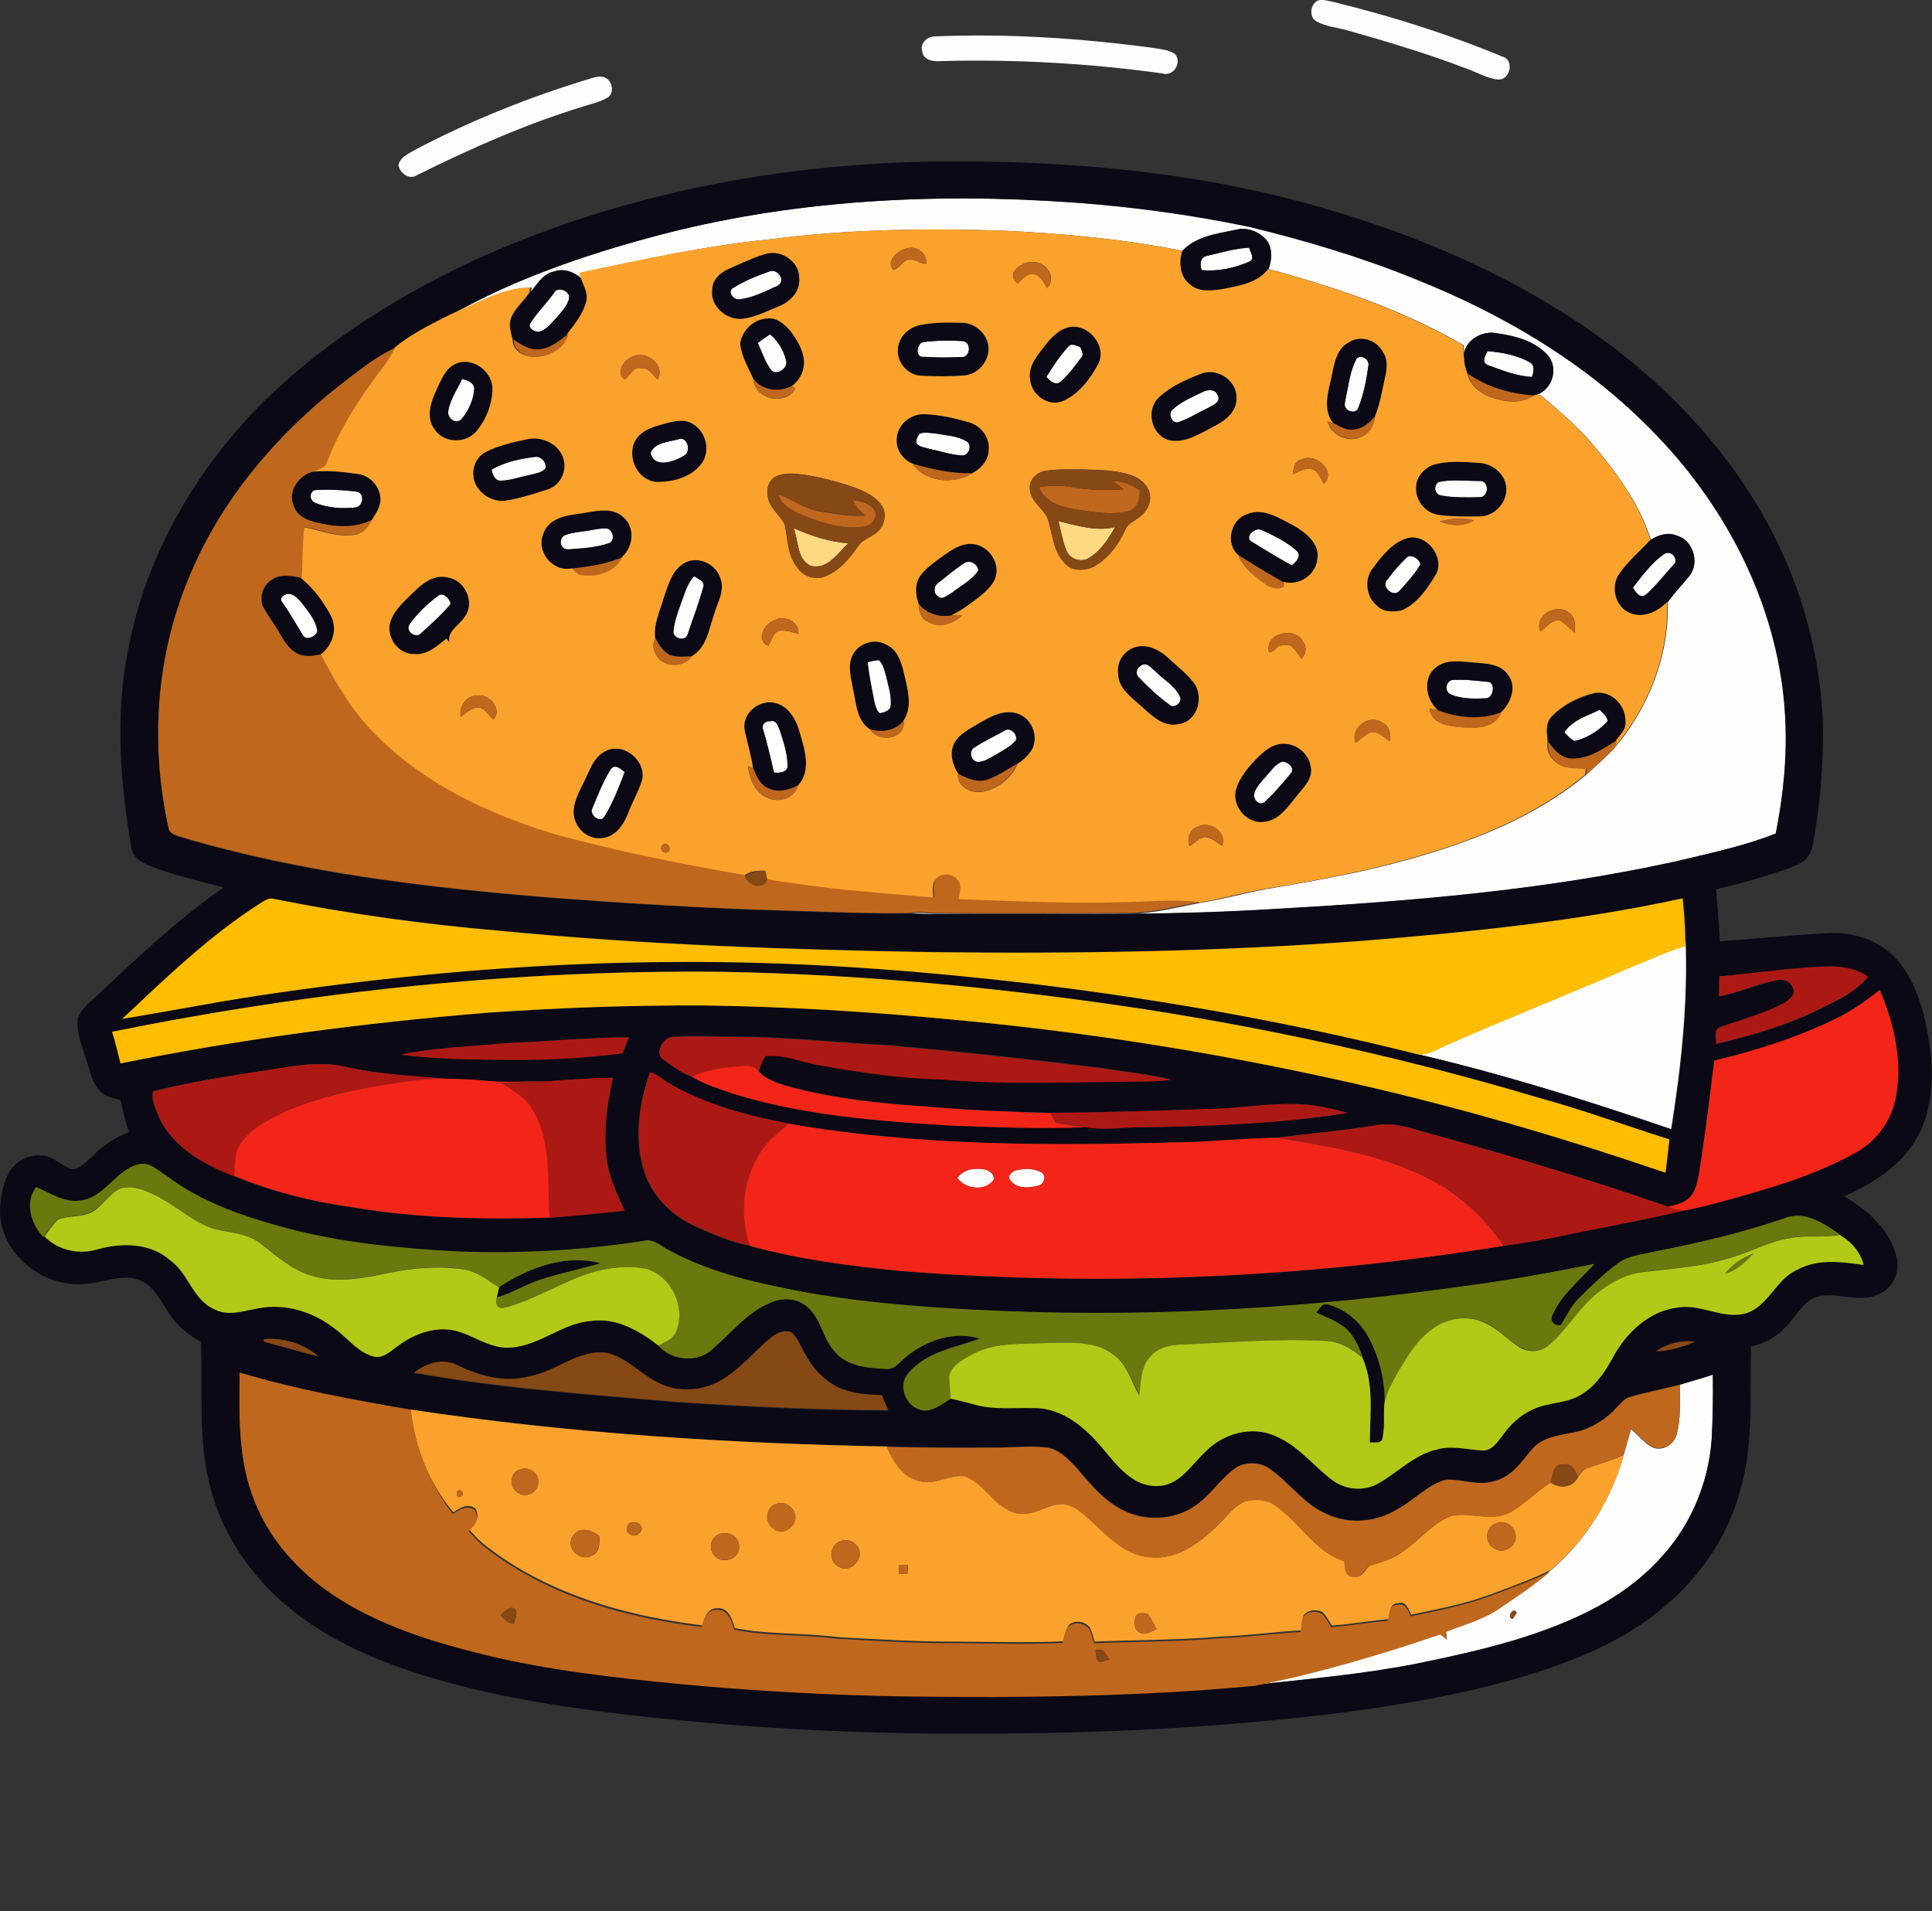 <?xml version="1.0" encoding="utf-8"?>
<!-- Generator: Adobe Illustrator 19.2.0, SVG Export Plug-In . SVG Version: 6.00 Build 0)  -->
<svg version="1.1" id="Layer_1" xmlns="http://www.w3.org/2000/svg" xmlns:xlink="http://www.w3.org/1999/xlink" x="0px" y="0px"
	 viewBox="0 0 689.4 682" style="enable-background:new 0 0 689.4 682;" xml:space="preserve">
<rect x="0" y="0" width="689.4" height="682" fill="#333333" stroke="none"/>
<style type="text/css">
	.st0{fill:#FFD982;}
	.st1{fill:#FFFEFD;}
	.st2{fill:#0A0915;}
	.st3{fill:#FBA22D;}
	.st4{fill:#C0671E;}
	.st5{fill:#864815;}
	.st6{fill:#C1B49A;}
	.st7{fill:#FFBD00;}
	.st8{fill:#AC1914;}
	.st9{fill:#F32519;}
	.st10{fill:#6A780D;}
	.st11{fill:#B2C918;}
</style>
<path class="st0" d="M377.7,186c6.6,1.5,13.4,3.8,20.2,2.1c-2.4,4.2-5.2,8.6-9.5,11.1c-2.8,1.6-6.7,0.3-7.9-2.7
	C379.1,193.1,378.6,189.5,377.7,186z"/>
<path class="st0" d="M283.2,188.5c6.2,2.7,12.7,4.9,19.5,5.4c-3.8,3.5-7.5,9.7-13.6,8C284.3,199.4,285,193,283.2,188.5z"/>
<g>
	<path class="st1" d="M471.1,0c1.6-0.1,3.1,0.4,4.7,0.7c20.5,5,40.8,11.4,60.3,19.5c4.3,1.1,2.9,8.2-1.3,8.2
		c-4-0.3-7.5-2.5-11.2-3.8c-14-5.4-28.5-9.7-42.9-13.8c-3.7-1-7.6-1.3-11-3.2C466.7,6,467.7,0.4,471.1,0z"/>
	<path class="st1" d="M333.3,13c25.9-1.1,51.8,0.6,77.5,4c2.8,0.5,5.9,0.6,8.4,2.2c2.8,3-0.5,8.3-4.4,7c-26.1-3.6-52.6-5.1-78.9-4.4
		c-2.6,0.2-6.4-0.1-6.8-3.4C328.2,15.6,330.6,13.2,333.3,13z"/>
	<path class="st1" d="M211.1,27.9c1.7-0.5,3.7-1,5.4,0.1c2,1.4,2.7,5.1,0.5,6.7c-2.6,1.6-5.7,2.3-8.6,3.2
		c-20.6,6.3-40.3,15-59.6,24.6c-2.7,1.9-6.3-0.8-6.6-3.7c0.7-2.9,3.9-4.1,6.2-5.5C168.4,42.8,189.5,34.4,211.1,27.9z"/>
	<g>
		<path class="st1" d="M232.9,84.5c48.7-13.2,99.8-15.8,150-12.2c21.1,1.5,42.2,4.4,62.9,8.7c20.1,4.9,40,10.8,59.1,18.6
			c31.9,12.7,62.3,30.7,86.1,55.7c26.2,27.1,44.2,63.2,46,101.2c0.7,13.8-0.7,27.6-3.4,41c-11.5,4.6-23.8,7.1-35.8,10
			c-47.3,10.4-95.8,14.3-144,17c-33.9,2.1-68,1.8-102,1.8c-9-0.1-18,0.1-27-0.2c3.3-0.7,6.6,0,9.9,0c22.7,0.2,45.4,0.1,68,0
			c8.7,0,17.1-2.3,25.6-3.9c7.9-1.2,15.6-3.5,23.5-4.9c16.3-2.8,32.7-5.6,48.7-10c23.3-6.3,46.7-15.2,65.5-30.8
			c3.5-3.2,7.1-6.3,10.3-9.8c12.1-14.3,19.4-32.9,18.8-51.8c2.4-3.3,5.2-6.2,7.7-9.3c3.8-4.6,1.4-12.8-4.5-14.4
			c-3.1-1.3-6.5-0.3-9.2,1.5c-4.1-13.2-12.6-24.6-21.5-35c-5.4-6.1-11.6-11.4-17.8-16.7c-0.6,0-1.7,0.1-2.3,0.2h-0.8
			c6.6-0.7,9.9-9.2,5.7-14.3c-4.6-5.2-11.9-7.1-18.5-8c-6-1.2-13.3,4-11.2,10.6c-0.3-2.1-0.3-4.2-0.4-6.3
			c-21.7-12.6-45.6-20.7-69.6-27.2c1.2-3.2,1.4-7-0.4-9.9c-2.6-3.4-7.1-5.2-11.3-4.1c-6.6,1.4-14.1,2.3-19,7.5
			c-21.1-4.2-42.7-6.2-64.2-7.2c-27.7-0.9-55.5-0.5-83,3.1c-22.8,2.3-45.3,7.1-67.7,12.1c0.1,0.5,0.4,1.5,0.6,2
			c-2.7-2.4-6.4-3.9-9.9-2.6c-4,0.8-6,4.6-8.3,7.6l0.2-1.9c-10.3,0.2-19.4,5.8-28.6,9.8C183.4,99.7,208,91.2,232.9,84.5z"/>
	</g>
	<path class="st1" d="M430.7,91.3c5-1.1,9.9-2.6,15-2.9c0.5,1.5,2.3,4.2,0,5c-5.2,2.3-11.1,3.6-16.9,3
		C428.1,94.4,428.2,91.7,430.7,91.3z"/>
	<path class="st1" d="M274.2,97c3.1-1.6,6.6,3.2,3.2,5c-4.4,2-8.8,4.3-13.6,4.8c-2.1,0.4-4.5-2.9-2.1-4.1
		C265.6,100.2,269.9,98.5,274.2,97z"/>
	<path class="st1" d="M198.2,103.8c1.7-1.1,4.2-0.2,4.9,1.8c0,2.9-2.3,5.1-4,7.2c-1.9,2-3.6,4.6-6.4,5.5c-1.7,0.5-4.9-1.3-3.3-3.2
		C192,111.1,195.5,107.7,198.2,103.8z"/>
	<path class="st1" d="M270.4,122.4c1.4-1.1,2.9-2.1,4.4-3.1c2.8,2.4,4.8,5.7,5.7,9.3c0.9,2.7-3.2,5.6-5.3,3.5
		C273,129.2,271.9,125.6,270.4,122.4z"/>
	<path class="st1" d="M329.2,122.1c4.8-0.6,9.8-0.7,14.6-0.3c3.1,0.7,2.3,6.2-1,5.7c-4.4,0.2-8.8,0.2-13.2-0.1
		C326.5,127.7,327,122.9,329.2,122.1z"/>
	<path class="st1" d="M381.1,123.8c1.1-1.6,3-0.3,4.4,0c0.3,1.2,1.4,2.6,0.4,3.7c-2.3,3.1-4.6,6.2-7.5,8.8c-1.9,1.4-3.8-0.4-5-1.8
		C375.7,130.7,378.2,127,381.1,123.8z"/>
	<path class="st1" d="M530.8,125.3c5.2,0.4,10.5,1.4,15.1,4c1.9,1.1,1.3,3.5,0.8,5.2c-5.5-0.2-10.7-2.4-15.8-4.2
		C528.5,129.3,530,126.9,530.8,125.3z"/>
	<path class="st1" d="M484.2,127.8c1.8-1.3,4.5,0.5,4.1,2.7c-0.7,5.1-1.7,10.2-3.6,15c-0.6,1.9-3.2,1.7-4.2,0.4
		c-1.3-1.2-0.3-3-0.2-4.4C481.3,136.8,481.8,131.9,484.2,127.8z"/>
	<path class="st1" d="M164.9,135.2c1.8,0.6,3.9,1.1,4.3,3.3c-0.2,4-1.9,7.9-4.5,11c-2.1,2.3-5.4-0.4-4.8-3
		C160.7,142.4,163.3,138.9,164.9,135.2z"/>
	<path class="st1" d="M429.1,139.9c1.7-0.9,4.7-1.2,5.4,1.2c1.3,2.1-1.4,3.4-2.9,4.2c-3.6,1.7-7,3.9-10.7,5.2
		c-2.5,1.3-4.5-2.8-2.4-4.4C421.5,143.2,425.4,141.7,429.1,139.9z"/>
	<path class="st1" d="M328.1,154.8c1.8-0.8,3.9-0.2,5.8-0.1c3.7,0.7,7.7,0.8,11,2.8c2.3,1.3,0.7,5.6-2,5c-3.8-0.3-7.5-1.6-11.2-2.3
		c-1.6-0.5-3.5-0.6-4.7-2C326.7,156.9,327.4,155.8,328.1,154.8z"/>
	<path class="st1" d="M241.9,156.8c3.4-1.5,5,4.5,2,5.9c-3.4,2.1-10.5,4.6-11.8-1.1C233.7,157.7,238.6,157.8,241.9,156.8z"/>
	<path class="st1" d="M175.4,167.6c4.7-2.7,10.1-3.8,15.4-4.6c2.3-0.4,4.4,2,3.9,4.1c-1.4,1.7-3.8,1.8-5.8,2.4
		c-3.4,0.7-6.7,1.9-10.1,2C176.5,171.6,175.8,169.3,175.4,167.6z"/>
	<path class="st1" d="M513.4,172c4.7-1.1,9.8-0.4,14.6-0.3c3.6-0.2,3.2,6-0.2,5.8c-4.5,0.1-9.1,0.2-13.6-0.6
		C511.8,176.6,511.3,173.2,513.4,172z"/>
	<path class="st1" d="M112.2,174.9c4.9-0.3,9.9-0.1,14.8,0.5c3.3,0.1,2.9,5.3-0.1,5.7c-4.7,0.5-9.6,0.2-14-1.5
		C110.6,179,110,176,112.2,174.9z"/>
	<path class="st1" d="M211.3,189.1c1.5-0.2,3-0.6,4.6-0.6c2.7-0.3,4,4.3,1.4,5.3c-4.6,1.6-9.7,1.8-14.5,2.2c-2.8,0.3-3.7-3.7-1.4-5
		C204.6,189.8,208.1,189.8,211.3,189.1z"/>
	<path class="st1" d="M446.8,193.4c-3-1.6,0.9-5.4,3.2-4.3c4.5,2,9.1,4.2,12.7,7.5c1.8,1.9-0.3,3.9-1.8,5.2
		C456.1,199.1,451.4,196.3,446.8,193.4z"/>
	<path class="st1" d="M594,197.6c2.5-1.4,5.3,2.2,3,4.1c-3.2,3.5-6.1,7.3-9.6,10.4c-2.2,1.8-3.8-0.8-4.8-2.4
		C586,205.4,589.3,200.7,594,197.6z"/>
	<path class="st1" d="M502.2,198.7c1.9-0.8,4.4,0.8,4.7,2.8c-2.1,3.4-4.8,6.5-7.5,9.4c-2.2,2.5-6.8-1.7-4.3-4.1
		C497.2,203.9,499.6,201.2,502.2,198.7z"/>
	<path class="st1" d="M344.2,200.9c2-1.3,4.6,0.4,4.9,2.6c-2.2,3.5-6.1,5.4-9.3,7.9c-1.5,0.8-3.7,3.1-5.3,1.3c-1.5-1-1.4-3.5,0-4.5
		C337.7,205.7,340.8,203.1,344.2,200.9z"/>
	<path class="st1" d="M243.1,215c1.2-3.3,2.1-6.8,4.6-9.4c1.2,1,4,1.7,3.3,3.8c-1.6,5.7-3.7,11.3-5.6,16.9c-0.6,2.8-5.1,1.8-5.1-0.9
		C240.6,221.8,242,218.4,243.1,215z"/>
	<path class="st1" d="M102.3,212c2.4-0.5,4.3,1.9,5.6,3.5c2.2,3,4.9,6,5.3,9.9c-0.7,1.9-4.2,3.5-5.3,1.2c-2.4-4-4.7-8-7.4-11.8
		C99.6,213.5,101.2,212.3,102.3,212z"/>
	<path class="st1" d="M156.2,212.7c1.8-1.7,4.3,0.9,4.7,2.8c-3.1,3.8-6.9,7.1-10.5,10.4c-2,2.2-5.8-0.6-4.3-3
		C148.8,218.9,152.4,215.6,156.2,212.7z"/>
	<path class="st1" d="M309.6,236.3c1.4-0.3,2.7-0.8,4.1-0.6c1.5,1.5,1.9,3.8,2.5,5.8c0.8,3.6,2.1,7.3,1.5,11
		c-0.7,1.4-2.4,1.9-3.9,2.1c-1.2-1.1-1.5-2.7-1.9-4.2C311.1,245.6,310.1,241,309.6,236.3z"/>
	<path class="st1" d="M407,237.6c2.2-1.7,3.9,0.9,5.5,2.1c2.9,2.9,6.8,5.1,8.6,8.9c0.9,2.1-2.3,4.6-4,2.7c-3.8-2.8-7.4-6-10.6-9.5
		C405,240.6,405.5,238.5,407,237.6z"/>
	<path class="st1" d="M517.9,242.7c4.3-0.4,8.6,0.2,12.8,0.6c3.1,0,2.3,6.2-0.8,5.9c-4.1,0.2-8.5,0.2-12.3-1.4
		C515.4,246.7,515.8,243.6,517.9,242.7z"/>
	<path class="st1" d="M558.2,261.4c2.8-4.5,8.2-5.9,12.7-8.1c1.1,1.3,2.6,2.4,2.8,4.1c-3.1,3.4-7.3,6-11.8,7.1
		C560.4,263.8,559.3,262.5,558.2,261.4z"/>
	<path class="st1" d="M272.3,260.3c-0.7-1.6,0.9-3.2,2.5-2.9c2.3-0.7,2.8,1.9,3.5,3.4c1.3,4.1,2.7,8.3,2.7,12.7
		c-0.2,2.3-3.1,2.3-4.9,2.2C275,270.5,273.8,265.4,272.3,260.3z"/>
	<path class="st1" d="M358.2,260.9c2.2-1.8,4.9,1,4.3,3.2c-1.8,2.3-4.5,3.6-7,5.1c-2.1,1.1-4.2,2.8-6.8,2.7
		c-2.6-0.3-3.2-4.3-0.8-5.3C351.2,264.4,354.8,262.8,358.2,260.9z"/>
	<path class="st1" d="M457.2,271.9c2-0.6,5.3,2.3,3.3,4.2c-2.8,3.5-5.8,6.9-9.1,10c-1.7,1.7-4.2-0.7-3.9-2.6c0.4-2.5,2.5-4.3,4-6.2
		C453.3,275.4,454.8,273,457.2,271.9z"/>
	<path class="st1" d="M218,274.4c1.5-1.9,3.5,0,4.9,1.1c-2,5.4-4.2,10.9-7.2,15.9c-1.5,2.5-5.4-0.5-4.4-2.8
		C213.3,283.8,215.2,278.8,218,274.4z"/>
	<path class="st1" d="M601.4,334.5c1,22.9-1.5,45.9-5.1,68.5c-30.1-10.3-60.4-19.8-91.4-27h0.3c4.3,1,7.9-2,11.6-3.4
		c21.4-9.4,43.2-18,64.6-27.3c6.6-2.6,13-5.7,19.8-7.7C601.3,336.8,601.4,335.2,601.4,334.5z"/>
	<path class="st1" d="M341.6,420.4c2.2-3.3,6.5-3.7,10.1-3c1.6,0.5,3.4,1.9,2.8,3.8C351.4,425.3,344.5,424.3,341.6,420.4z"/>
	<path class="st1" d="M362.1,417.8c2.9-0.9,6.4-1,9.2,0.4c2.3,1,1.5,4.4-0.8,4.9c-3.2,0.9-7.6,1.2-9.8-1.7
		C359.1,420,360.7,418.4,362.1,417.8z"/>
	<g>
		<path class="st1" d="M599.4,494.2c3.9-1.2,7.9-2.3,11.8-3.6c0.1,7.6,0,15.2-0.4,22.8c-1.1,16.5-8.1,32.5-19.8,44.3
			c-10.8,11.2-24.9,18.5-39.3,23.9c-14.9,5.5-30.4,8.9-45.9,12.1c-19.2,3.8-38.6,5.5-58,7.6c22.5-4.4,44.5-11,66.1-18.3
			c0.8,0.6,1.6,1.3,2.4,1.9c-0.1-0.9-0.2-1.9-0.3-2.8c6.4-2.6,13.3-4.4,19-8.3c6.2-4.2,12.5-8.3,18.1-13.2
			c12.7-10.6,21.7-25.3,26.2-41.1c0.9-3.2,1.8-6.4,2.7-9.5c2.6,2.2,4.7,5,7.8,6.6c3.5,1.3,7.4-1,8.4-4.4
			C599.9,506.2,599.4,500.1,599.4,494.2z M539.8,577.7c0.3-0.5,1-1.6,1.4-2.1C540.2,573,537.3,577.4,539.8,577.7z"/>
	</g>
</g>
<g>
	<g>
		<path class="st2" d="M172.7,91.3c53.3-23.6,112-34,170.1-33.7c41,0.1,82.3,3.9,122.1,14.6C503,82.5,540,98,572,121.2
			c28.4,20.8,52.6,48.4,66.2,81.2c7.6,18.4,11.9,38.1,12.3,58c0,12.8-0.9,25.5-3.1,38.1c-0.5,2.7-0.8,5.7-2.8,7.8
			c-1.7,1.9-4.2,2.7-6.5,3.6c-8.4,3-17,5.4-25.7,7.4c0.4,6.2,1,12.4,1.3,18.6c13-0.9,26-2.3,39-2.9c8.4-0.4,17.2,2.3,23.2,8.4
			c7.2,7.5,10.3,18,12.1,28c2,11.9,2.3,24.9-3.5,35.8c-5.5,10.4-15.9,17.1-26.5,21.7c8.3,4.8,16.3,11.8,18.7,21.5
			c1.5,5.3-1.2,11.5-6.5,13.5c-7.3,3.5-15.4-1.6-22.8,1.2c-4.9,2.3-7,7.7-10.9,11.1c-3.1,3.3-7.3,5.3-11.7,6.3
			c-0.5,17.1,1.1,34.5-3.8,51.2c-4.3,16.3-14.2,30.9-27.1,41.6c-10.7,9.3-23.6,15.6-36.8,20.5c-25.3,9.2-52,13.9-78.6,17.4
			c-42.7,5.3-85.8,7.5-128.8,7.4c-44,0.4-88.1-2.1-131.8-7.4c-23.8-3-47.6-7-70.4-14.5c-16.1-5.3-31.9-12.5-45-23.5
			c-12.8-10.8-22.9-25.2-27.2-41.6c-4.9-17.2-2.8-35.2-3.6-52.8c-4.5-2.4-8.6-5.7-11.3-10c-3.1-4.4-5.4-10-10.7-12
			c-6.6-2.5-13.3,1.3-20,1.4C15.2,459.4,0.3,447.4,0,432.5c0.1-5.2,1-10.7,3.9-15.1c2.8-4,8.2-6,12.9-4.7c3.3,1,5.8,3.6,9,4.6
			c3-0.3,5-2.8,7.1-4.6c3.7-3.8,8.1-6.8,13.1-8.7c-1.3-3.8-2.2-7.6-3-11.5c-2.3-0.6-4.9-0.9-6.7-2.6c-3.6-3.1-4.2-8.2-5.8-12.5
			c-1.3-4.5-3.4-9.1-2.7-13.9c1.4-4.2,5.3-6.6,8.3-9.6c13.9-13.1,28-26.3,43.7-37.2c-9.1-2.5-18.5-4.4-27.2-8.1
			c-2.6-1.1-5.3-3-5.7-6c-4-23.1-5.8-47-1.3-70.1c6.3-34.2,24.5-65.5,49.1-89.8C117.3,120.8,144.3,104.1,172.7,91.3z M232.9,84.5
			c-24.9,6.7-49.4,15.2-72,27.7c-6.8,3.5-14,6.9-19.8,11.9c-7,3-12.9,8-18.9,12.6c-24.4,19-45,43.7-56,72.9
			c-10.6,27.1-12.3,57.4-6,85.8c0.3,2.5,3.1,2.9,5,3.6c42.8,12.7,87.3,17.9,131.7,21.5c27.6,2,55.3,3.8,83,4.6c15,0.4,30,1.1,45,0.9
			c9,0.3,18,0.1,27,0.2c34,0,68,0.3,102-1.8c48.3-2.7,96.7-6.6,144-17c12-2.9,24.3-5.4,35.8-10c2.7-13.5,4.1-27.3,3.4-41
			c-1.8-38-19.8-74.1-46-101.2c-23.9-25-54.2-43-86.1-55.7c-19.2-7.8-39-13.7-59.1-18.6c-20.7-4.3-41.8-7.2-62.9-8.7
			C332.7,68.7,281.6,71.4,232.9,84.5z M92.8,322.4c-18.1,11.5-33.5,26.5-49.1,41.1c18.4-3.1,36.8-6.8,55.3-9.3
			c47.3-6.8,95.1-10.9,142.9-11c43.1-0.3,86.3,3,129.1,8.1c45.2,5.6,90.2,13.5,134.4,24.7h-0.3c30.9,7.2,61.3,16.7,91.4,27
			c3.6-22.6,6-45.6,5.1-68.5c0-4.7-0.5-9.3-0.9-14c-37.4,8.1-75.5,12-113.5,15.1c-51.3,3.9-102.7,4.8-154.1,4.1
			c-51.4-0.9-102.9-2.6-154.1-7.6c-27.2-2.3-54.2-6-80.9-11.4C95.9,320.2,94.3,321.5,92.8,322.4z M613.5,348.4c0,2.4-0.1,4.8,0,7.2
			c6.9-1.3,13.4-4.3,20.3-5.7c2.3-0.6,5.1,0.2,6,2.7c1.4,2.6-1.6,4.4-3.4,5.6c-7.1,3.7-14.9,5.8-22.4,8.4c-2.7,0.7-1.3,4-1.6,6
			c13.6-3.2,27.1-7.2,39.5-13.7c5.4-2.6,10.9-5.6,14.8-10.3c-4.6-3.2-10.3-3.9-15.8-3.6C638.3,345.3,626,347.4,613.5,348.4z
			 M40,368.2c1.1,3.7,2,7.5,3,11.3c43.2-8.8,86.9-14.5,130.8-18.1c25.6-1.8,51.3-2.7,76.9-2.6c29.5,0.3,59,2.1,88.4,5
			c46.2,4.2,92.1,11.3,137.4,21.4c39.8,8.7,79,20.1,117.6,33.3c0.5-4,0.9-7.9,1.4-11.9c-15.6-4.9-31-10.6-46.8-14.9
			c-45.9-13.7-92.8-24-140.1-31.5c-50-7.5-100.4-12.5-151-13.4C184.7,346,111.6,353.7,40,368.2z M656.3,362.9
			c-14.1,7.2-29.3,12-44.6,15.6c-1.6,13.5-3.3,27.1-5.5,40.6c-0.6,3-1.2,6.2-3.5,8.4c-2,2-4.9,2.5-7.5,3.1
			c-29.1-10.1-58.6-18.9-88.3-27c-5.2-1.6-10.7-3.1-16.2-2c-11.7,1.9-23.5,2.9-35.2,4.4c-10.9,0.2-21.8,1.3-32.7,1.6
			c-47.1,1.3-94.7,1.5-141.3-6.6c-14.6-2.8-29.3-6.6-42.3-14c-2.5-1.3-4.5-3.7-7.3-4.3c-4,11.3-5.8,24.2-2,35.8
			c3,8.8,10.1,15.6,18.4,19.3c6.2,2.8,12.4,5.5,19.1,6.8c17.7,4.9,36,7.2,54.3,9c71.6,5.7,143.8,2.6,214.6-9
			c8.5-1.2,16.9-2.6,25.3-4.5c13-2.6,26.1-5,39-8.1c4.5-0.9,9-1.9,13.5-3.2c16.4-4.5,33.1-9.2,48-17.6c7.3-4,12.6-11.3,14.1-19.5
			c2.6-13-0.6-26.4-5.7-38.4C666.2,356.8,661.4,360.2,656.3,362.9z M179.9,372.3c-12.3,1.3-24.8,1.5-37,4
			c10.9,1.4,21.9,1.7,32.9,1.8c15.4,0.3,30.9-0.3,46.3-2.3c0.8-1.9,1.5-3.8,2.3-5.7C209.5,370.3,194.7,371.6,179.9,372.3z
			 M237,378.3c3.1,2.3,6.3,4.7,9.9,5.9c4.4,2.8,9.5,4.3,14.4,5.9c25.4,8,52.1,9.9,78.5,11.5c15.7,0.5,31.5,1.2,47.3,0.6
			c6.2,1.2,12.5,0.2,18.7,0.1c25.1-0.3,50.3-1.3,75.1-5.1c-2.3-0.7-4.7-1.3-7.1-1.8c-12.5-3-25.4-0.5-38.1,0.2
			c-20.3,0.7-40.5,1.4-60.8,1.5c-14.8-0.4-29.6-0.9-44.4-2.3c-16.5-1.1-33-2.8-48.9-7.1c-3.9-1.2-8.1-2.3-10.9-5.5
			c0.5-1.9,1.3-3.8,2.3-5.5c6.5-0.7,12.6,2.1,18.9,3.2c14.8,2.8,29.8,4.9,44.9,5.2c21,1.8,42,0.9,63.1,0.8c6-0.2,12,0.2,17.9-0.8
			c-8.3-1.9-16.7-2.7-25.1-4.1c-25.3-3.1-50.5-5.9-75.9-8.1c-17.7-0.8-35.3-3-53.1-3c-8,0-15.9-0.5-23.9,0
			C236.4,370.4,233.2,376.3,237,378.3z M102.3,380.8c-16,2.6-32.1,4.7-47.8,8.6c-0.6,2.9,0.8,5.8,1.8,8.4
			c4.7,11.3,16.3,17.7,27.1,21.9c13.5,5.6,27.8,9.1,42.2,11.2c23.2,3.8,46.8,4.4,70.3,3.7c9-0.8,18-1.4,27-2.6
			c-2.4-5.3-5.1-10.7-6.1-16.5c-1.8-10.3-0.3-20.8,1.9-30.9c-7.9,0.2-15.8,0.6-23.7,1.3c-7.1-0.1-14.1,0.5-21.2-0.1
			c-5-0.5-9.9-0.7-14.9-0.8c-11.7-1.1-23.5-1.6-35.1-4.1C116.8,379,109.5,379.6,102.3,380.8z M28.8,428.4
			c-5.8,0.9-10.8-2.6-15.9-4.7c-4.2,5.5-1.8,13.1,2.5,17.8l0.3-0.3c4.8,5,12.1,6.5,18.7,4.7c8.7-2.4,19-2.5,26.1,3.8
			c6.6,4.6,8.1,14,15.6,17.4c4.9,2.8,10.7,0.7,15.8-0.2c9.6-1.9,19.7,1.2,27.3,7.2c4.6,3.3,8.1,8.3,13.6,9.9c3,1,5.6-1.1,7.8-2.8
			c5.2-4.1,11.6-7.1,18.3-6.8c8.2,0.3,14.6,7,22.9,6.5c10.4-0.6,18.6-8.7,28.9-9.5c9-1.3,17.3,3.5,24.1,8.8
			c4.7,5.4,13.7,6.3,19.1,1.4c6.8-5.8,12.6-13.4,21.1-16.8c4.1-1.8,9.2-1.5,12.7,1.4c5.2,4.1,5.6,11.4,10,16.1
			c4.3,5.3,11.7,5.9,18.1,6.2c3.4,0.5,5.3-2.8,7.6-4.5c7.2-5.8,17-9.1,26.1-6.3c-8.7,3.2-18.9,4.6-25.3,12.1c-3.9,3.9-1.7,11,3.2,13
			c4.3,2,8.3-1.7,11.8-3.7c2.8,0.6,5.6,1.3,8.4,2.1c6.9,2,14.1,1.1,21.2,1.3c10.4-0.2,18.9,7.3,25.1,14.9
			c4.9,5.8,10.4,13.1,18.9,12.9c8,0,12.3-7.7,17.5-12.4c6.2-6.4,16.3-9.2,24.6-5.5c8.2,3.2,13.5,10.5,20.4,15.7
			c4.6,3.6,11.4,4.3,16.5,1.3c7.1-4,12.9-10.5,21.2-12.2c5.2-1.4,10.6,0.1,15.8,0.4c3.4,0.3,5.3-2.8,7.2-5.1
			c2.7-3.8,6.2-7.2,10.5-9.3c5.8-3,12.9-2.1,18.3-5.9c4.8-3.1,8.1-8,10.8-13c4.8-8.7,12.9-16.5,23.1-17.7c8.2-1.4,16,4.3,24.2,2.1
			c8.2-2.5,10.8-12.3,18.5-15.6c7.2-4,15.7-2.8,23.6-1.7c-1.1-4.7-4.4-8.4-8.5-10.7c-5.6-3.9-12.6-8.8-19.7-5.9
			c-15.5,5.3-31.4,9-47.4,12.1c-4.1,1-8.7,1.3-12.1,4c-5.1,3.8-9.8,8.2-14.3,12.8c-2.7,2.6-4.1,6.2-6.2,9.3c-2,0.3-3.9-1.3-3-3.4
			c3.2-7.5,9.8-12.6,15.1-18.5c-15.3,3.1-30.8,5.9-46.3,7.9c-53.9,7.7-108.5,11.2-162.9,9c-23.8-1-47.6-2.6-71.1-6.5
			c-17-3.1-34.4-6.8-49.7-15.1c-3-1.5-5.7-4.5-9.3-3.5c-21.8,3.4-43.9,4.6-65.9,3.8c-20.5-1.1-41.1-2.9-61-8.2
			c-15.2-4.1-30.5-9.1-43.2-18.7c-3-1.9-5.9-5.1-9.8-4.3C41.4,417.2,37.6,427.3,28.8,428.4z M275.4,477.1
			c-6.1,4.8-10.9,11.2-17.6,15.3c-7,4.3-16.5,4.9-23.7,0.8c-6-3.1-10.7-8.6-17.3-10.2c-10.2-1.6-18.2,6.6-27.8,8.3
			c-8.8,2.3-17.9-0.1-25.9-4c-5.1-2.6-11.1-0.7-15.3,2.7c30.7,5.5,61.9,7.7,93,10.4c25.3,1.7,50.8,2.9,76.2,3
			c-0.8-1.8-1.6-3.6-2.4-5.4c-4.7-0.1-9.6-0.4-14-2.1c-5.7-2.2-10.1-6.8-13-12c-1.6-2.7-2.6-5.9-5-8.1
			C280.1,474.2,277.3,475.7,275.4,477.1z M94.1,477.9c0,0.2,0,0.7,0,0.9c6.5,1.7,13,3.6,19.5,5.3
			C108.3,479.5,101.2,477.3,94.1,477.9z M590.8,482.2c4.9,0,9.6-1.6,14.1-3.4C599.9,478.1,595,479.5,590.8,482.2z M85.5,489.8
			c0,15.3-0.7,31.3,5.4,45.7c5.4,13.7,15.7,25,27.8,33.2c16.2,10.8,35,16.7,53.7,21.3c23.1,5.7,46.8,8.3,70.4,10.6
			c27,2.5,54,4,81.1,4.4c41.3,0.5,82.8,0.1,123.9-3.8c19.4-2.1,38.9-3.8,58-7.6c15.5-3.2,31.1-6.6,45.9-12.1
			c14.5-5.3,28.6-12.6,39.3-23.9c11.7-11.8,18.7-27.8,19.8-44.3c0.4-7.6,0.5-15.2,0.4-22.8c-3.9,1.3-7.9,2.4-11.8,3.6
			c-5.9,1.5-11.8,2.6-17.6,4.3c-2,0.4-3.1,2.1-4.4,3.4c-3.7,4.2-8.5,7.4-14,8.9c-5.6,1.4-12,1.5-16.2,6c-3.9,4.4-7.3,10-13.4,11.6
			c-5.9,2.2-11.9-0.8-17.9-0.3c-6.6,1.9-11.2,7.4-17.1,10.5c-7.4,4.6-17.1,5.5-25,1.8c-8-3.3-13.1-10.8-20-15.8
			c-3.3-2.7-8.2-3-12-1.2c-5.3,3.3-8.6,8.9-13.5,12.7c-7.2,6.1-18,7.1-26.5,3.3c-7-3.2-12.2-9.2-17-15c-3.3-3.5-6.9-7.6-12-7.9
			c-5.3-0.5-10.7,0.1-16,0.1c-13.4,0.1-26.8,0-40.2-0.3c-56.9-1.1-113.8-4.7-170.1-13.2C126,499.5,105.4,495.8,85.5,489.8z"/>
	</g>
	<g>
		<path class="st2" d="M421.9,89.5c4.9-5.2,12.3-6.1,19-7.5c4.1-1.1,8.7,0.7,11.3,4.1c1.9,2.9,1.6,6.8,0.4,9.9
			c-3.7,5-10.2,5.9-15.9,7.1c-4,0.7-8.6,1.3-11.9-1.5C421,98.8,420.6,93.6,421.9,89.5z M430.7,91.3c-2.5,0.4-2.6,3.2-1.9,5.1
			c5.7,0.5,11.6-0.7,16.9-3c2.3-0.8,0.5-3.4,0-5C440.6,88.6,435.6,90.1,430.7,91.3z"/>
	</g>
	<g>
		<path class="st2" d="M272.9,90.7c5.8-1.9,12.6,2.6,12.4,8.9c0.3,4.6-3.5,8.2-7.5,9.8c-4.3,1.7-8.4,3.9-13,4.4
			c-5.6,0.4-11.4-4.4-10.6-10.3c0-3.6,2.9-6.3,6-7.6C264.3,94.1,268.5,92,272.9,90.7z M274.2,97c-4.3,1.5-8.6,3.3-12.5,5.7
			c-2.4,1.2,0,4.5,2.1,4.1c4.8-0.5,9.3-2.8,13.6-4.8C280.8,100.2,277.3,95.3,274.2,97z"/>
	</g>
	<g>
		<path class="st2" d="M197.6,96.9c3.5-1.3,7.3,0.2,9.9,2.6c1,2.6,2.6,5.3,1.9,8.2c-1,4.4-3.9,8-6.7,11.5c-3.3,2.5-6.8,5.5-11.1,5.6
			c-3.2,0.1-6-1.9-8.5-3.6c-0.6-2.4-1.5-5.1-0.6-7.6c1.4-3.6,4.5-6.1,6.6-9.1C191.6,101.5,193.6,97.7,197.6,96.9z M198.2,103.8
			c-2.7,4-6.2,7.3-8.8,11.3c-1.5,1.9,1.7,3.8,3.3,3.2c2.7-0.9,4.4-3.5,6.4-5.5c1.7-2.2,4-4.3,4-7.2
			C202.4,103.6,199.9,102.7,198.2,103.8z"/>
	</g>
	<g>
		<path class="st2" d="M264.1,122.5c0.7-4.6,4.8-8.6,9.5-8.9c3.5-0.5,6.4,2,8.5,4.5c2.3,3,4.4,6.5,4.8,10.4c0.3,3.6-1.5,7.2-4.5,9.3
			c-4.5,2.3-10.2,1.5-13.5-2.4C267,131.2,264.5,127.1,264.1,122.5z M270.4,122.4c1.5,3.3,2.6,6.8,4.8,9.7c2,2.2,6.1-0.8,5.3-3.5
			c-0.9-3.6-2.8-6.9-5.7-9.3C273.3,120.2,271.9,121.3,270.4,122.4z"/>
	</g>
	<g>
		<path class="st2" d="M328.2,116c5.1-1,10.3-1,15.5-0.7c5.1,0.3,9.6,5.2,8.9,10.3c-0.5,4.4-4.3,8.3-8.8,8.5c-5,0.3-10,0.2-15,0.1
			c-4.8-0.1-9-4.8-8.5-9.6C320.6,120.2,324.2,116.9,328.2,116z M329.2,122.1c-2.1,0.8-2.7,5.6,0.4,5.2c4.4,0.3,8.8,0.3,13.2,0.1
			c3.3,0.5,4.1-5,1-5.7C339,121.4,334,121.5,329.2,122.1z"/>
	</g>
	<g>
		<path class="st2" d="M380.3,117.1c7.1-2.7,14.9,5.7,11.7,12.6c-2.9,5.4-6.9,10.9-12.7,13.4c-5.1,2.4-11.4-2.2-11.7-7.6
			c-0.9-4.3,2.1-7.9,4.4-11.1C374.3,121.5,376.6,118.3,380.3,117.1z M381.1,123.8c-3,3.3-5.4,7-7.7,10.7c1.2,1.4,3.1,3.2,5,1.8
			c2.9-2.6,5.2-5.7,7.5-8.8c1.1-1.1-0.1-2.5-0.4-3.7C384.1,123.5,382.3,122.1,381.1,123.8z"/>
	</g>
	<g>
		<path class="st2" d="M522.7,129.5c-2.1-6.6,5.2-11.8,11.2-10.6c6.6,0.9,13.9,2.7,18.5,8c4.2,5,1,13.6-5.7,14.3
			c-8.1-0.7-16.3-3-23-7.8C523.3,132.1,522.9,130.8,522.7,129.5z M530.8,125.3c-0.8,1.6-2.3,4,0.1,5c5.1,1.8,10.3,4,15.8,4.2
			c0.5-1.7,1.2-4.1-0.8-5.2C541.4,126.7,536,125.8,530.8,125.3z"/>
	</g>
	<g>
		<path class="st2" d="M481.4,122.1c4.2-2.7,10-0.7,12.2,3.6c2,2.8,1.3,6.5,0.6,9.6c-1,4.4-1.7,8.9-3.4,13.1c-2,2.4-4.6,4.7-7.9,4.9
			c-2.6,0.4-4.9-1.2-7.1-2.3c-3.7-4.7-1.9-10.8-0.7-16C476,130.3,476.6,124.5,481.4,122.1z M484.2,127.8c-2.4,4.2-2.8,9.1-3.9,13.7
			c-0.1,1.4-1.1,3.2,0.2,4.4c1,1.3,3.6,1.5,4.2-0.4c1.9-4.8,2.9-9.9,3.6-15C488.7,128.3,486,126.5,484.2,127.8z"/>
	</g>
	<g>
		<path class="st2" d="M162.9,129.7c6.2-2.5,13.4,3.4,12.8,9.8c-0.3,5.2-2.3,10.3-5.6,14.3c-3.7,4.6-12,4.4-15.1-0.7
			c-3.1-4.1-1.3-9.5,0.6-13.7C157.4,135.8,158.8,131.3,162.9,129.7z M164.9,135.2c-1.7,3.7-4.2,7.2-4.9,11.3c-0.6,2.6,2.7,5.3,4.8,3
			c2.5-3.1,4.3-7,4.5-11C168.9,136.3,166.7,135.7,164.9,135.2z"/>
	</g>
	<g>
		<path class="st2" d="M429.3,133.1c5.7-1.7,12.5,3.2,12,9.3c-0.1,5-4.6,8-8.6,10c-4.8,2.4-9.9,5.8-15.5,4.6
			c-6.3-1.8-8.4-10.6-3.7-15.2C417.9,137.7,423.6,135.2,429.3,133.1z M429.1,139.9c-3.6,1.8-7.6,3.4-10.6,6.2
			c-2.1,1.5-0.1,5.7,2.4,4.4c3.7-1.3,7.1-3.5,10.7-5.2c1.5-0.8,4.2-2.1,2.9-4.2C433.8,138.7,430.8,139,429.1,139.9z"/>
	</g>
	<g>
		<path class="st2" d="M320,156.4c0.2-4.9,5-8.8,9.8-8.6c5.4,0.2,10.7,1.4,15.9,2.9c4.2,1.2,7.5,5.4,7,9.8c0.1,3.7-2.7,6.8-5.9,8.4
			c-7.2,0.1-14.3-1.3-21.2-3.4C322.2,164.1,319.5,160.4,320,156.4z M328.1,154.8c-0.6,1-1.4,2.2-1.1,3.4c1.1,1.4,3.1,1.5,4.7,2
			c3.8,0.8,7.4,2.1,11.2,2.3c2.7,0.6,4.3-3.7,2-5c-3.3-2-7.3-2.1-11-2.8C332,154.6,329.9,154,328.1,154.8z"/>
	</g>
	<g>
		<path class="st2" d="M238.2,150.9c2.7-0.6,5.7-1.3,8.3-0.1c5.1,2.5,7.4,9.6,4,14.3c-3.4,4.9-10,6.8-15.7,6.8
			c-7,0-11.3-8.6-8.2-14.6C228.8,153.2,234,152.1,238.2,150.9z M241.9,156.8c-3.4,1-8.2,1-9.7,4.8c1.2,5.7,8.3,3.2,11.8,1.1
			C246.9,161.3,245.4,155.3,241.9,156.8z"/>
	</g>
	<g>
		<path class="st2" d="M187.9,156.8c5.9-1.4,13,2.3,13.5,8.7c0.3,4.2-2.4,8.2-6.4,9.3c-4.6,1.6-9.3,3.1-14.2,3.8
			c-5.5,1-11.7-3.3-11.9-9c-0.3-3.4,1.5-6.9,4.6-8.4C178,159,183,157.8,187.9,156.8z M175.4,167.6c0.4,1.7,1.1,4.1,3.3,4
			c3.5-0.1,6.8-1.4,10.1-2c2-0.6,4.4-0.7,5.8-2.4c0.5-2.2-1.6-4.6-3.9-4.1C185.5,163.7,180.1,164.8,175.4,167.6z"/>
	</g>
	<g>
		<path class="st2" d="M511.1,166c5.3-1.7,11-1.2,16.6-0.9c4.9,0.1,9.8,4.3,9.8,9.3c0.2,5.1-4.4,9.9-9.6,9.8
			c-4.8,0.1-9.6,0.1-14.3-0.5c-4.6-0.5-8.4-4.7-8.3-9.3C505.1,170.7,507.8,167.4,511.1,166z M513.4,172c-2,1.2-1.5,4.5,0.9,4.8
			c4.4,0.8,9,0.7,13.6,0.6c3.4,0.3,3.8-6,0.2-5.8C523.2,171.7,518,171,513.4,172z"/>
	</g>
	<g>
		<path class="st2" d="M104.8,180.4c-2.1-5.1,1.8-10.8,6.9-12c5.3-0.5,10.8,0,16.1,0.8c4.2,0.5,7.9,4,8.3,8.3c0.4,3-1.5,5.6-3,8.1
			c-5,2.5-10.8,2.8-16.3,1.8C112.2,186.5,106.3,185.4,104.8,180.4z M112.2,174.9c-2.1,1.1-1.6,4.1,0.6,4.7c4.4,1.7,9.3,2,14,1.5
			c3-0.4,3.4-5.6,0.1-5.7C122,174.8,117.1,174.6,112.2,174.9z"/>
	</g>
	<g>
		<path class="st2" d="M206.8,183.3c5.2-0.8,11.5-2.8,15.7,1.5c4.2,3.6,3.5,10.4-0.4,14c-5.6,2.6-11.9,3.4-17.9,4.1
			c-6.8,1.5-13.1-6-10.3-12.4C195.7,185,201.9,184,206.8,183.3z M211.3,189.1c-3.3,0.7-6.8,0.7-9.9,2c-2.3,1.3-1.4,5.3,1.4,5
			c4.8-0.3,9.9-0.6,14.5-2.2c2.6-1.1,1.2-5.6-1.4-5.3C214.4,188.5,212.9,188.9,211.3,189.1z"/>
	</g>
	<g>
		<path class="st2" d="M444.9,183.5c5.9-2.5,11.7,1.4,16.8,4.1c4.3,2.4,9.2,6.3,8.4,11.8c-0.5,5.8-6.7,9.9-12.2,8.2
			c-5.5-3-10.7-6.3-16-9.6C437.1,194.1,439,185.5,444.9,183.5z M446.8,193.4c4.7,2.9,9.4,5.7,14.2,8.4c1.5-1.2,3.6-3.3,1.8-5.2
			c-3.7-3.3-8.3-5.5-12.7-7.5C447.7,188,443.7,191.8,446.8,193.4z"/>
	</g>
	<g>
		<path class="st2" d="M589.1,192.6c2.7-1.8,6.1-2.8,9.2-1.5c5.9,1.5,8.3,9.8,4.5,14.4c-2.5,3.1-5.3,6.1-7.7,9.3
			c-3.3,3.5-8.4,5.9-13.2,4c-5.4-2.1-7.2-9.5-3.9-14.1C581.1,200.2,585.4,196.7,589.1,192.6z M594,197.6c-4.6,3.1-7.9,7.8-11.3,12.1
			c1,1.6,2.6,4.3,4.8,2.4c3.5-3.2,6.4-6.9,9.6-10.4C599.3,199.8,596.5,196.2,594,197.6z"/>
	</g>
	<g>
		<path class="st2" d="M502.3,192c6.9-1.7,13.4,6.8,10,13c-3,5-6.6,10.3-12.2,12.8c-3,0.8-6.6,0.7-8.9-1.7
			c-3.9-3.3-4.6-9.6-1.3-13.5C493.2,198.3,496.9,193.5,502.3,192z M502.2,198.7c-2.6,2.5-5,5.2-7.2,8.1c-2.5,2.4,2.1,6.6,4.3,4.1
			c2.7-2.9,5.4-6,7.5-9.4C506.6,199.5,504.1,197.9,502.2,198.7z"/>
	</g>
	<g>
		<path class="st2" d="M336.6,198.3c3-2.1,6.3-4.4,10.1-4.1c5.5,0.1,10,6,8.7,11.4c-0.7,2.8-2.9,4.8-5,6.7c-3.4,2.8-7,5.4-10.9,7.4
			c-4.4,0.9-8.9-0.6-11.7-4.1c-1.3-3.3-1.6-7.4,0.8-10.3C330.7,202.3,333.8,200.4,336.6,198.3z M344.2,200.9
			c-3.4,2.1-6.5,4.8-9.6,7.3c-1.4,1-1.5,3.5,0,4.5c1.6,1.8,3.7-0.5,5.3-1.3c3.2-2.5,7-4.4,9.3-7.9
			C348.8,201.3,346.2,199.7,344.2,200.9z"/>
	</g>
	<g>
		<path class="st2" d="M244.9,200.6c4.9-2.2,10.7,0.9,12.2,5.9c1.6,4.6-1.3,8.8-2.4,13.1c-1.8,5.2-2.6,11.6-7.9,14.6
			c-2.5,0.1-5.1,0.5-7.5-0.4c-2.6-1.1-4-3.7-5.4-6c-0.8-5,1.6-9.7,3-14.4C238.4,208.7,239.8,202.8,244.9,200.6z M243.1,215
			c-1.2,3.4-2.6,6.8-2.8,10.4c0,2.6,4.4,3.6,5.1,0.9c1.9-5.6,4-11.2,5.6-16.9c0.6-2.1-2.1-2.8-3.3-3.8
			C245.2,208.2,244.4,211.8,243.1,215z"/>
	</g>
	<g>
		<path class="st2" d="M97.2,206.9c3.2-2.1,7.2-1.4,10.7-0.5c4.5,3.5,7.9,8.3,10.6,13.4c2.5,4.8,0.5,10.9-3.9,13.9
			c-2.8,0.6-5.9,1.1-8.6-0.4c-3-1.6-4.6-4.8-6.4-7.6c-1.6-2.8-3.5-5.3-5.1-8C92.3,214.2,93.6,209,97.2,206.9z M102.3,212
			c-1.1,0.3-2.7,1.5-1.7,2.7c2.7,3.8,5,7.8,7.4,11.8c1.1,2.3,4.5,0.8,5.3-1.2c-0.4-3.8-3.1-6.9-5.3-9.9
			C106.5,213.8,104.7,211.4,102.3,212z"/>
	</g>
	<g>
		<path class="st2" d="M148.1,210.8c3.1-3,7.2-5.9,11.7-4.8c6.3,0.9,10,9.3,5.8,14.3c-1.9,2.9-6.3,4.9-5.2,8.9
			c-0.3-0.3-0.8-1-1.1-1.4c-3.3,2.6-6.9,6-11.5,5.5c-5.7,0.2-10.2-6.2-8.5-11.5C140.9,217.2,144.8,214,148.1,210.8z M156.2,212.7
			c-3.8,2.9-7.4,6.3-10.2,10.2c-1.4,2.4,2.4,5.3,4.3,3c3.6-3.3,7.4-6.6,10.5-10.4C160.5,213.6,158,211,156.2,212.7z"/>
	</g>
	<g>
		<path class="st2" d="M303.9,234.5c1.8-4.7,7.9-7,12.3-4.5c3.8,1.7,5.4,5.8,6.3,9.6c1.3,5.7,3.4,12.2,0,17.6
			c-2.9,3.6-7.6,4.3-11.9,3.1c-4.7-2.9-5-8.8-6-13.7C303.8,242.7,302.4,238.5,303.9,234.5z M309.6,236.3c0.5,4.7,1.5,9.4,2.4,14
			c0.4,1.5,0.7,3.1,1.9,4.2c1.4-0.2,3.1-0.7,3.9-2.1c0.6-3.7-0.7-7.4-1.5-11c-0.6-2-0.9-4.2-2.5-5.8
			C312.4,235.5,311,236,309.6,236.3z"/>
	</g>
	<g>
		<path class="st2" d="M405.2,230.9c3.9-1.1,7.9,0.7,10.9,3.3c3.3,3,7,5.8,9.8,9.4c3.8,4.9,1.6,13.7-4.9,14.8
			c-5.3,1.5-9.6-2.5-13.2-5.8s-8.7-6.4-8.8-12C398.2,236.3,401.1,232.1,405.2,230.9z M407,237.6c-1.5,1-2,3-0.5,4.3
			c3.3,3.4,6.8,6.7,10.6,9.5c1.7,1.9,4.9-0.6,4-2.7c-1.8-3.9-5.7-6-8.6-8.9C410.9,238.5,409.2,235.9,407,237.6z"/>
	</g>
	<g>
		<path class="st2" d="M512.5,238.1c3.7-3.1,8.9-2,13.3-1.7c4.4,0.4,9.7,0.4,12.4,4.5c3.1,4.2,1,10-2.5,13.2
			c-7.2,2.9-15.4,2-22.6-0.7C508.7,249.8,507.5,241.8,512.5,238.1z M517.9,242.7c-2.1,0.9-2.4,4.1-0.2,5.1c3.8,1.7,8.2,1.6,12.3,1.4
			c3.1,0.3,3.9-5.9,0.8-5.9C526.4,242.9,522.1,242.3,517.9,242.7z"/>
	</g>
	<g>
		<path class="st2" d="M554,255.7c3.9-4.1,9.3-6.8,14.8-8.2c5.9-1.4,11.7,4.1,11.5,10c0.4,2.7-1.8,4.7-3.3,6.7
			c-5,3-10.1,6.8-16.2,6.5c-3.7-0.1-6.2-3.2-8.2-5.9C552.2,261.7,551.6,258.1,554,255.7z M558.2,261.4c1.2,1.1,2.2,2.4,3.7,3
			c4.5-1,8.7-3.7,11.8-7.1c-0.3-1.8-1.8-2.8-2.8-4.1C566.4,255.5,561,256.9,558.2,261.4z"/>
	</g>
	<g>
		<path class="st2" d="M265.7,260.5c-1-5.8,5-10.9,10.6-9.8c5.1,1,7.9,6.1,9.1,10.7c1.8,6.1,4.2,13.6-0.7,18.9
			c-3.2,1.8-7.2,2.8-10.7,0.9c-3-1.2-4.1-4.5-5.3-7.2C268,269.5,266.7,265,265.7,260.5z M272.3,260.3c1.5,5.1,2.7,10.2,3.9,15.4
			c1.8,0.2,4.7,0.1,4.9-2.2c0-4.4-1.4-8.6-2.7-12.7c-0.7-1.5-1.3-4.1-3.5-3.4C273.2,257.1,271.6,258.7,272.3,260.3z"/>
	</g>
	<g>
		<path class="st2" d="M348.8,258.4c4.3-2.4,9-5.4,14.1-3.8c5.1,1.6,7.7,7.8,5.4,12.6c-1.3,2.2-3.2,4.1-5.3,5.4
			c-3.4,2-6.6,4.2-10.3,5.6c-3.7,1.4-7.6-0.2-10.9-2.1c-2-3.2-3.1-7.4-1.4-10.9C342.3,261.9,345.8,260.2,348.8,258.4z M358.2,260.9
			c-3.4,1.9-7,3.5-10.2,5.7c-2.4,1-1.7,5,0.8,5.3c2.5,0.1,4.6-1.6,6.8-2.7c2.4-1.5,5.2-2.8,7-5.1
			C363.1,261.9,360.4,259.2,358.2,260.9z"/>
	</g>
	<g>
		<path class="st2" d="M455.1,265.9c5.5-1.8,11.7,1.9,12.6,7.6c1,4.4-2.7,7.6-5.1,10.7c-3.1,3.8-6.3,8.8-11.7,9.1
			c-6.1,0.8-11.6-5.9-9.8-11.7c1-3.5,3.4-6.5,5.7-9.2C449.1,269.8,451.7,267.1,455.1,265.9z M457.2,271.9c-2.4,1.1-3.9,3.5-5.7,5.4
			c-1.5,1.9-3.6,3.7-4,6.2c-0.4,2,2.1,4.4,3.9,2.6c3.3-3.1,6.3-6.5,9.1-10C462.5,274.2,459.2,271.3,457.2,271.9z"/>
	</g>
	<g>
		<path class="st2" d="M216.2,268c6.4-3.3,14.6,3.5,12.8,10.4c-1.3,4.2-3.5,8-5.1,12.1c-1.6,4-4.6,8.2-9.3,8.5
			c-5.4,0.7-10.3-4.3-10-9.6c0.3-4.5,2.9-8.4,4.6-12.4C210.9,273.6,212.5,269.6,216.2,268z M218,274.4c-2.8,4.4-4.7,9.4-6.7,14.2
			c-1,2.3,2.9,5.3,4.4,2.8c3.1-5,5.2-10.5,7.2-15.9C221.6,274.4,219.5,272.5,218,274.4z"/>
	</g>
	<path class="st2" d="M178,459.3c10.4-6.9,23.7-11.9,36.2-8.5c-7.1,2.1-14.3,3.5-21.3,5.8c-5.4,1.7-10.2,4.9-15.7,6.4
		C177.4,462,177.8,460.2,178,459.3z"/>
	<path class="st2" d="M469.6,468.4c1.1-1.2,2.1-3.5,4.1-2.9c5.9,1.5,11,5.7,14.1,10.9c4.3,7.6,6.5,16.4,6.2,25.1
		c-0.2,4.1,0.3,8.4-0.8,12.4c-1.1,1.2-2.9,0.7-4.3,0.8c-0.1-10.2,1.6-20.8-2.7-30.4c-1.4-4-3.2-8.1-6.6-10.8
		C476.6,471.3,473,470.1,469.6,468.4z"/>
</g>
<g>
	<g>
		<path class="st3" d="M274.7,85.4c27.5-3.6,55.3-4,83-3.1c21.5,1,43,3,64.2,7.2c-1.4,4.1-0.9,9.3,2.8,12.1c3.3,2.8,8,2.1,11.9,1.5
			c5.7-1.2,12.2-2.1,15.9-7.1c24.1,6.5,48,14.7,69.6,27.2c0.1,2.1,0.2,4.2,0.4,6.3c0.3,1.3,0.6,2.6,1.1,3.8
			c1.3,6.1,7.7,8.7,13.1,9.7c3.7,0.7,7.5,0.1,10.6-1.9c0.6,0,1.7-0.1,2.3-0.2c6.2,5.3,12.4,10.6,17.8,16.7c9,10.4,17.4,21.8,21.5,35
			c-3.7,4.1-8,7.6-11.1,12.1c-3.3,4.6-1.5,12,3.9,14.1c4.7,1.9,9.8-0.5,13.2-4c0.6,18.9-6.6,37.5-18.8,51.8c0.2-0.6,0.5-1.9,0.6-2.5
			c1.5-2,3.7-3.9,3.3-6.7c0.2-5.9-5.5-11.5-11.5-10c-5.5,1.4-10.8,4.1-14.8,8.2c-2.4,2.4-1.8,6-1.5,9.1c-0.4,2.7,0.6,5.4,2.8,7.1
			c2.9,2.8,7.1,2.1,10.8,2.5c0,0.5-0.1,1.6-0.1,2.1c-18.8,15.6-42.1,24.5-65.5,30.8c-16,4.4-32.4,7.3-48.7,10
			c-7.9,1.3-15.6,3.6-23.5,4.9c-9.8-1.1-19.7,0-29.6,0.1c-18.9,0.5-37.7-0.5-56.6-1.1c0.2-2.3,1.5-4.9-0.3-6.8
			c-1.7-2.4-5.8-2.9-7.6-0.4c-1.6,1.9-0.9,4.4-0.9,6.6c-19.9-1.7-39.9-3.1-59.7-6.6c-0.1-0.8-0.5-2.4-0.6-3.2
			c-2.6-0.1-5.1,0.2-7.2,1.8c-22.8-4.1-45.5-8.5-67.8-14.6c-23.1-7.1-45.8-17.5-63.1-34.7c-8.8-8.3-14.9-18.8-20.4-29.5
			c4.3-3,6.4-9.1,3.9-13.9c-2.7-5-6.1-9.8-10.6-13.4c0.3-6.1,0.2-12.2,0.9-18.3c6.1,1.2,12.1,3.8,18.4,2.7c2.9-0.4,4.4-3.1,5.9-5.3
			c1.5-2.4,3.4-5,3-8.1c-0.4-4.3-4.1-7.9-8.3-8.3c-5.3-0.8-10.7-1.3-16.1-0.8c2-0.9,4.7-1.2,5.2-3.7c4.6-11.9,11.6-22.7,19.3-32.8
			c1.9-2.4,3.4-5,4.9-7.6c5.8-5,13-8.4,19.8-11.9c9.3-3.9,18.3-9.5,28.6-9.8l-0.2,1.9c-2.1,3.1-5.2,5.6-6.6,9.1
			c-0.9,2.5-0.1,5.1,0.6,7.6c-0.1,4,4,6.2,7.5,6.2c5.2,0,10.8-3,12.1-8.3c2.7-3.5,5.6-7.1,6.7-11.5c0.7-2.9-1-5.5-1.9-8.2
			c-0.1-0.5-0.4-1.5-0.6-2C229.4,92.5,251.9,87.7,274.7,85.4z M323,88.8c-2.9,0.8-7.1,4.7-4.1,7.6c1.9-0.8,3-2.8,4.8-3.7
			c2.4-0.9,4.5,1.7,6.8,1.4C330.9,90,326.6,87.4,323,88.8z M272.9,90.7c-4.4,1.3-8.6,3.4-12.8,5.2c-3.1,1.3-6,4-6,7.6
			c-0.7,5.8,5.1,10.7,10.6,10.3c4.6-0.5,8.8-2.7,13-4.4c4-1.5,7.8-5.1,7.5-9.8C285.5,93.3,278.6,88.8,272.9,90.7z M361.9,96.8
			c-1,1.7-0.1,3.3,1.2,4.4c1.5-1.3,2.8-3,4.8-3.5c3-0.2,4.4,2.9,5.7,5.1c2.8-2.5,1.2-6.8-1.8-8.4C368.6,92.4,364.1,93.8,361.9,96.8z
			 M264.1,122.5c0.4,4.6,2.9,8.7,4.8,12.9c0.2,6.6,10.1,9.3,14.1,4.4c1.1-0.9,0.9-1.6-0.6-1.9c3-2.1,4.7-5.7,4.5-9.3
			c-0.4-3.9-2.5-7.3-4.8-10.4c-2.1-2.5-5-5.1-8.5-4.5C268.9,113.9,264.9,117.8,264.1,122.5z M328.2,116c-4,0.9-7.6,4.3-7.8,8.5
			c-0.5,4.8,3.6,9.5,8.5,9.6c5,0.2,10,0.3,15-0.1c4.5-0.3,8.3-4.1,8.8-8.5c0.7-5.1-3.8-10-8.9-10.3C338.5,115,333.3,115,328.2,116z
			 M380.3,117.1c-3.6,1.3-6,4.4-8.3,7.3c-2.4,3.2-5.3,6.8-4.4,11.1c0.4,5.4,6.6,9.9,11.7,7.6c5.8-2.5,9.8-8,12.7-13.4
			C395.2,122.8,387.3,114.4,380.3,117.1z M481.4,122.1c-4.7,2.4-5.4,8.2-6.4,12.9c-1.2,5.2-3,11.3,0.7,16c-0.5-0.2-1.5-0.5-2-0.6
			c1.5,5.6,9,8.3,13.6,4.6c2.2-1.5,3-4.1,3.4-6.6c1.7-4.2,2.4-8.7,3.4-13.1c0.7-3.1,1.4-6.8-0.6-9.6
			C491.4,121.4,485.6,119.4,481.4,122.1z M225,127.6c-2.7,1.2-5.3,5.7-2.1,7.8c2.1-1.2,2.8-4.8,5.9-4c2.8-0.3,4.1,2.5,5.9,4
			C237.7,129.7,229.8,124.5,225,127.6z M162.9,129.7c-4.1,1.6-5.5,6.1-7.3,9.7c-1.9,4.2-3.7,9.6-0.6,13.7c3.2,5.2,11.4,5.3,15.1,0.7
			c3.3-4,5.4-9.2,5.6-14.3C176.3,133.1,169.1,127.2,162.9,129.7z M429.3,133.1c-5.6,2.1-11.4,4.6-15.9,8.8
			c-4.6,4.6-2.6,13.4,3.7,15.2c5.6,1.2,10.7-2.1,15.5-4.6c4-2,8.5-5,8.6-10C441.8,136.3,435,131.4,429.3,133.1z M320,156.4
			c-0.5,3.9,2.1,7.6,5.7,9.1c4.5,6.7,14.7,7.4,21.2,3.4c3.1-1.6,5.9-4.6,5.9-8.4c0.5-4.4-2.8-8.6-7-9.8c-5.2-1.5-10.5-2.7-15.9-2.9
			C325,147.6,320.2,151.5,320,156.4z M238.2,150.9c-4.2,1.2-9.4,2.3-11.6,6.5c-3.1,5.9,1.2,14.6,8.2,14.6c5.8,0,12.3-1.9,15.7-6.8
			c3.3-4.8,1.1-11.9-4-14.3C243.9,149.6,240.9,150.3,238.2,150.9z M187.9,156.8c-4.9,1-9.9,2.2-14.4,4.4c-3.1,1.5-4.9,5-4.6,8.4
			c0.3,5.7,6.4,10,11.9,9c4.9-0.8,9.5-2.3,14.2-3.8c4.1-1.1,6.7-5.1,6.4-9.3C200.9,159.1,193.8,155.3,187.9,156.8z M464.4,164
			c-2.6,0.5-2.8,3.2-3.1,5.3c2.1-0.9,4.1-2.4,6.5-1.9c2.7,0.4,3.3,3.4,4.6,5.3C477.1,168,469.3,161.4,464.4,164z M511.1,166
			c-3.4,1.4-6,4.7-5.8,8.5c0,4.6,3.7,8.8,8.3,9.3c4.7,0.6,9.5,0.6,14.3,0.5c5.1,0.1,9.8-4.7,9.6-9.8c0-5.1-4.9-9.2-9.8-9.3
			C522.2,164.8,516.4,164.3,511.1,166z M373.2,168c-3.1,0.4-6.1,3.1-5.7,6.5c0.2,4.2,4.3,6.6,6.1,10c2.1,5.5,1.9,12.3,6.5,16.6
			c2.4,2.6,6.6,2.5,9.7,1.3c5.4-2.7,9.2-7.9,11.7-13.3c0.8-2.2,3.1-3,4.8-4.4c2.6-1.8,4.6-5,4-8.3s-3.4-5.7-6.5-6.8
			c-5.8-2-11.9-1.9-18-2.1C381.6,167.6,377.4,167.3,373.2,168z M277.2,169.9c-2.6,1-3.7,4-3.3,6.6c0.1,4.5,4.4,7,6.1,10.7
			c1.1,5,0.9,10.6,4.2,14.9c1.9,3.2,5.8,4.8,9.4,3.8c5.5-1.7,9.3-6.4,12.5-11c1.9-2.9,5.9-3.4,7.9-6.2c1.8-2.3,2.3-5.8,0.6-8.3
			c-2.2-3.3-6-5.1-9.6-6.4c-6.6-2.3-13.4-4.1-20.4-4.9C282.2,168.9,279.6,168.8,277.2,169.9z M206.8,183.3
			c-4.9,0.6-11.1,1.7-12.9,7.1c-2.8,6.4,3.4,14,10.3,12.4c1,1,2,2.4,3.6,2.3c5.4,0.7,11.8-1.2,14.3-6.5c3.9-3.5,4.6-10.4,0.4-14
			C218.3,180.6,212,182.6,206.8,183.3z M444.9,183.5c-5.8,1.9-7.8,10.6-3,14.6c1.8,4.8,6.4,7.9,10.4,10.8c1.7,1,7,2.1,5.6-1.3
			c5.5,1.7,11.7-2.4,12.2-8.2c0.8-5.5-4.2-9.4-8.4-11.8C456.6,185,450.8,181,444.9,183.5z M513.7,186.1c3.9,1.6,8.6,1.9,12.3-0.4
			C522,184.6,517.7,185,513.7,186.1z M502.3,192c-5.4,1.5-9.1,6.3-12.3,10.6c-3.3,3.9-2.6,10.3,1.3,13.5c2.3,2.4,5.9,2.4,8.9,1.7
			c5.6-2.4,9.1-7.7,12.2-12.8C515.7,198.9,509.1,190.3,502.3,192z M336.6,198.3c-2.8,2.1-5.9,4.1-8,6.9c-2.3,2.9-2,7-0.8,10.3
			c0.1,2.6,0.8,5.5,3.5,6.4c4,2.4,8.8,0.7,12-2.3c-0.9,0-2.8,0-3.8,0c3.9-2,7.5-4.6,10.9-7.4c2.1-1.8,4.3-3.9,5-6.7
			c1.3-5.4-3.2-11.2-8.7-11.4C342.9,193.9,339.6,196.2,336.6,198.3z M244.9,200.6c-5,2.2-6.4,8.1-8.1,12.8c-1.3,4.7-3.7,9.4-3,14.4
			c-0.9,1.8-0.9,3.8,0.2,5.6c2.2,4.9,10,5.1,12.8,0.8c5.3-3,6.1-9.4,7.9-14.6c1.1-4.3,4.1-8.5,2.4-13.1
			C255.6,201.5,249.7,198.4,244.9,200.6z M148.1,210.8c-3.3,3.3-7.3,6.5-8.8,11.1c-1.7,5.4,2.8,11.7,8.5,11.5
			c4.6,0.5,8.2-2.9,11.5-5.5c0.3,0.3,0.8,1,1.1,1.4c-1-4,3.4-6,5.2-8.9c4.2-5,0.5-13.4-5.8-14.3
			C155.3,204.9,151.2,207.8,148.1,210.8z M549.7,225.4c2.2-1.6,4.1-4.6,7.1-3.9c1.9,1.2,3.4,2.8,5.1,4.3c0.3-2.6,0.3-5.7-2.2-7.3
			C555.2,215.1,547.2,219.8,549.7,225.4z M276,221.5c-3.5,1.4-6.4,7.1-1.8,9c0.9-1.7,1.5-3.7,2.9-5c2.6-1.2,5.2,0.1,7.8,0.7
			C285.3,221.6,279.6,219.2,276,221.5z M452.8,232.7c1.6,0.2,2.4-1.5,3.5-2.3c1.4-0.1,3-0.5,4.4,0.1c1.5,1.3,2.5,3,3.7,4.6
			c1.8-1.8,2-4.4,0.4-6.4C461.7,223.3,451.2,226.1,452.8,232.7z M303.9,234.5c-1.5,3.9,0,8.1,0.6,12.1c1.1,4.9,1.3,10.8,6,13.7
			c3,4.9,12.9,3.5,11.9-3.1c3.5-5.4,1.3-11.8,0-17.6c-0.9-3.8-2.4-8-6.3-9.6C311.8,227.5,305.7,229.8,303.9,234.5z M405.2,230.9
			c-4.1,1.2-6.9,5.4-6.2,9.6c0.1,5.5,5.2,8.6,8.8,12c3.6,3.3,7.9,7.3,13.2,5.8c6.5-1.1,8.7-9.9,4.9-14.8c-2.8-3.5-6.5-6.3-9.8-9.4
			C413.1,231.6,409.1,229.8,405.2,230.9z M512.5,238.1c-5,3.6-3.8,11.7,0.6,15.3c-0.8-0.2-2.3-0.4-3-0.6c0.6,5.7,7.2,6.3,11.7,6.7
			c5,0.5,12,0.3,13.9-5.4c3.5-3.3,5.6-9,2.5-13.2c-2.7-4.1-8-4.1-12.4-4.5C521.4,236.1,516.2,235.1,512.5,238.1z M164.4,255.8
			c2-1.3,3.8-3.4,6.4-3.4c2.4,0.4,3.5,2.9,5.2,4.3c3.4-3.3-1.1-8.9-5.2-8.5C166.6,247.9,163.7,251.9,164.4,255.8z M265.7,260.5
			c1,4.5,2.3,9,3,13.6c-0.4-0.2-1.3-0.5-1.8-0.7c0.5,4.5,2.5,9.5,7,11.3c4,1.9,9.6,0.3,10.8-4.3c4.9-5.3,2.5-12.8,0.7-18.9
			c-1.2-4.6-4-9.7-9.1-10.7C270.7,249.6,264.7,254.7,265.7,260.5z M348.8,258.4c-3,1.9-6.5,3.5-8.3,6.8c-1.8,3.5-0.6,7.8,1.4,10.9
			c-0.6,4.8,4.9,7.3,9,6.4c5.3-1.2,10.1-4.8,12.2-9.9c2.1-1.4,4.1-3.2,5.3-5.4c2.3-4.8-0.4-11-5.4-12.6
			C357.8,253,353,256,348.8,258.4z M483.7,265.1c1.7-1.3,3.2-2.7,5.1-3.7c2.9-0.8,5,1.8,7.1,3.1c0.3-2.5,0.1-5.5-2.7-6.6
			C488.7,254.6,481.7,259.6,483.7,265.1z M455.1,265.9c-3.4,1.2-5.9,4-8.3,6.5c-2.4,2.7-4.7,5.7-5.7,9.2c-1.8,5.8,3.7,12.5,9.8,11.7
			c5.4-0.4,8.6-5.3,11.7-9.1c2.4-3.1,6.1-6.3,5.1-10.7C466.7,267.7,460.5,264,455.1,265.9z M216.2,268c-3.7,1.6-5.3,5.6-6.9,9.1
			c-1.8,4-4.4,7.9-4.6,12.4c-0.2,5.3,4.6,10.3,10,9.6c4.7-0.3,7.7-4.5,9.3-8.5c1.5-4.1,3.8-7.9,5.1-12.1
			C230.8,271.6,222.6,264.7,216.2,268z M427.4,295c-2.9,1-4,4.2-2.9,7c1.7-1.2,3.3-2.9,5.4-3.3c2.4,0.1,4.2,1.9,6.2,3.1
			C437.9,296.8,431.6,292.8,427.4,295z M236.3,301.7c-1.3,1.3,0.8,3.5,2.2,2.2C240,302.5,237.6,300.1,236.3,301.7z"/>
	</g>
	<g>
		<path class="st3" d="M146.5,503c56.3,8.5,113.2,12.1,170.1,13.2c2.1,5.2,5.4,10.7,11.3,12.2c5.6,1.9,11-2.5,16.6-1.6
			c7.3,2.7,10.7,11.5,18.6,13.2c5.9,1.2,10.9-3.6,16.6-3.3c4.7,0.7,8,4.5,11.3,7.4c5.6,5.3,11.7,11.3,19.8,11.6
			c9.2,0.9,17.1-5,23.4-11.1c3.2-3,5.8-6.9,10-8.8c3.5-1,7.7-0.9,10.8,1.3c8.9,5.9,14.2,16.6,24.8,20c0.4,2.1,0.1,5.4,3.1,5.5
			c2.8,0.8,4.1-2.1,5.6-3.8c4.1-1.2,8.4-2.4,11.9-5c6.1-4.1,10.8-10.5,17.9-13c6.7-1.2,13.8,2.2,20.3-1c5.5-2.9,9.6-7.7,14.9-10.8
			c3.4,2.3,7.9,1.9,9.7-2.1c0.9-1.1,1.7-2.5,3.1-3c4.4-1.5,8.9-2.8,13.2-4.7c-4.5,15.9-13.5,30.5-26.2,41.1c-7,3.4-14.3,6-21.5,8.7
			c-9.1,3.4-18.7,5.2-28.2,7.2c-1-1.9-1.9-5-4.7-4.1c-3.1,0-2.8,3.6-3.5,5.7c-6.7,0.6-13.4,1.8-20.1,2.3c-1.1-1.7-2-3.5-3.5-4.9
			c-2.2-1.1-5.2-0.6-6.7,1.3c-0.4,1.7-0.6,3.5-0.8,5.3c-9.5,0.5-18.9,1.9-28.4,2.2c-15.1,1.3-30.2,1.2-45.3,1.8
			c-0.5-1.6-0.9-3.3-1.6-4.8c-1.5-2.4-5.2-3-7.4-1.3c-1.4,1.7-1.6,4-2.3,6c-12.5,0.6-24.9,0.2-37.4,0.1c-14.4,0.1-28.7-0.8-43-1.6
			c-12.2-1.6-24.6-0.8-36.7-3.2c-0.9-3.1-2.3-7.5-6.4-7.1c-3.4,0-4.4,3.6-5.3,6.1c-27.9-3.4-56.1-11.5-78.3-29.3
			c-1.7-1.5-3.3-3.2-4.8-4.9c2.4-1.8,3.9-4.7,2.2-7.5c-2.7-2-5.5-0.2-7.8,1.4C153.2,529.6,148,516.5,146.5,503z M185,524.6
			c-3.2,1.4-3.2,6.4-0.2,8.1c2.6,1.9,6.9,0.2,7.2-3.2C192.8,525.7,188.3,522.8,185,524.6z M164.1,531.8c-1.5-0.1-1.5,2.4-0.1,2.4
			C165.4,534.3,165.5,531.9,164.1,531.8z M276.8,536.7c-3.6,1.4-4.1,6.6-0.9,8.7c3.2,3.3,8.9-0.9,7.8-5
			C283,537.6,279.7,535.5,276.8,536.7z M224.8,543.4c-1.3,1-1.8,3.4,0.1,4.1c1.7,1.5,5.1-1,3.8-2.8
			C228.1,543,226.2,543.3,224.8,543.4z M533.9,543.6c-3.7,1.2-4.5,6.7-1,8.7c3.1,3,9.1-0.8,7.8-4.9
			C540.2,544.4,536.8,542.3,533.9,543.6z M204.4,548.2c-2.9,4.1,2.8,9.4,6.9,6.9c2.8-1.1,2.5-4.3,2.7-6.7
			C211.5,545.9,206.5,544.5,204.4,548.2z M256.1,547.7c-2.7,1.4-3.3,5.4-1.1,7.5c2.8,3.4,9.5,0.9,8.7-3.7
			C263.5,547.8,259.1,546.1,256.1,547.7z M300.1,549.9c-4.1,1.3-4.7,7.3-0.8,9.2c3.3,2.1,7.4-1.1,7.5-4.6
			C306.9,551.2,303.1,548.7,300.1,549.9z M320.7,558.6c0,0.8,0,2.3,0,3.1c0.8,0,2.3,0,3.1,0c0.1-0.8,0.2-2.4,0.2-3.2
			C323.2,558.5,321.5,558.6,320.7,558.6z M405.1,577.3c-0.4,1.8-0.4,4.5,1.7,5.3c2,1,4.1-0.5,5.9-1.2c-1-1.9-1.9-3.9-3.3-5.5
			C408,575.5,405.5,575.4,405.1,577.3z"/>
	</g>
</g>
<g>
	<path class="st4" d="M323,88.8c3.6-1.4,7.9,1.2,7.5,5.2c-2.4,0.4-4.4-2.3-6.8-1.4c-1.8,0.9-2.9,2.9-4.8,3.7
		C315.9,93.5,320.1,89.6,323,88.8z"/>
	<path class="st4" d="M361.9,96.8c2.2-2.9,6.7-4.4,9.9-2.3c2.9,1.6,4.5,5.9,1.8,8.4c-1.3-2.2-2.6-5.3-5.7-5.1
		c-2,0.5-3.3,2.2-4.8,3.5C361.8,100.1,360.9,98.4,361.9,96.8z"/>
	<path class="st4" d="M191.8,124.7c4.4-0.1,7.8-3.1,11.1-5.6c-1.3,5.3-6.9,8.3-12.1,8.3c-3.5-0.1-7.6-2.3-7.5-6.2
		C185.8,122.8,188.5,124.8,191.8,124.7z"/>
	<path class="st4" d="M122.1,136.8c6-4.5,11.9-9.5,18.9-12.6c-1.5,2.6-3,5.3-4.9,7.6c-7.7,10.1-14.7,20.9-19.3,32.8
		c-0.5,2.5-3.2,2.9-5.2,3.7c-5,1.3-9,6.9-6.9,12c1.6,5.1,7.4,6.1,11.9,6.9c5.5,1,11.3,0.8,16.3-1.8c-1.4,2.3-2.9,4.9-5.9,5.3
		c-6.3,1.1-12.3-1.5-18.4-2.7c-0.7,6.1-0.6,12.2-0.9,18.3c-3.5-0.9-7.5-1.6-10.7,0.5c-3.6,2.1-4.9,7.3-2.6,10.7
		c1.6,2.7,3.5,5.2,5.1,8c1.7,2.8,3.3,6,6.4,7.6c2.6,1.5,5.8,1,8.6,0.4c5.5,10.6,11.7,21.2,20.4,29.5c17.3,17.2,40,27.7,63.1,34.7
		c22.3,6.1,45,10.6,67.8,14.6c0.8,3.7,6.2,5.3,7.8,1.4c19.7,3.5,39.7,4.9,59.7,6.6c0-2.2-0.7-4.8,0.9-6.6c1.8-2.5,5.9-2,7.6,0.4
		c1.7,2,0.5,4.6,0.3,6.8c18.9,0.6,37.7,1.6,56.6,1.1c9.9-0.1,19.7-1.2,29.6-0.1c-8.5,1.6-17,3.8-25.6,3.9c-22.7,0.1-45.4,0.2-68,0
		c-3.3,0-6.6-0.7-9.9,0c-15,0.3-30-0.5-45-0.9c-27.7-0.8-55.4-2.5-83-4.6c-44.3-3.6-88.9-8.8-131.7-21.5c-2-0.7-4.8-1.1-5-3.6
		c-6.3-28.4-4.6-58.7,6-85.8C77.1,180.5,97.7,155.8,122.1,136.8z"/>
	<path class="st4" d="M225,127.6c4.8-3.1,12.7,2.1,9.7,7.8c-1.8-1.6-3.2-4.3-5.9-4c-3.1-0.8-3.7,2.9-5.9,4
		C219.7,133.3,222.3,128.8,225,127.6z"/>
	<path class="st4" d="M523.8,133.3c6.6,4.8,14.9,7.1,23,7.8h0.8c-3.1,2.1-7,2.7-10.6,1.9C531.4,142,525,139.4,523.8,133.3z"/>
	<path class="st4" d="M268.9,135.4c3.4,4,9,4.7,13.5,2.4c1.5,0.3,1.7,1,0.6,1.9C279.1,144.6,269.1,142,268.9,135.4z"/>
	<path class="st4" d="M482.9,153.3c3.3-0.2,5.9-2.5,7.9-4.9c-0.5,2.5-1.2,5.1-3.4,6.6c-4.6,3.6-12.1,0.9-13.6-4.6
		c0.5,0.1,1.5,0.5,2,0.6C477.9,152.1,480.2,153.6,482.9,153.3z"/>
	<path class="st4" d="M464.4,164c4.9-2.6,12.7,4,8,8.7c-1.3-1.9-1.9-4.9-4.6-5.3c-2.4-0.5-4.5,1-6.5,1.9
		C461.6,167.3,461.8,164.6,464.4,164z"/>
	<path class="st4" d="M325.7,165.5c6.9,2,14,3.5,21.2,3.4C340.4,172.9,330.2,172.2,325.7,165.5z"/>
	<path class="st4" d="M397,171.7c3.5-0.1,6.8,1.3,9.7,3.2c0.1,2.9-0.7,6.5-3.9,7.5c-6.2,1.5-12.7,0.3-19-0.6
		c-5.2-0.7-11-2.7-13.1-7.9c4-0.8,8.1-0.8,12.1,0c6,1,12.1,1.2,18.2,0.7C399.6,173.6,398.3,172.6,397,171.7z"/>
	<path class="st4" d="M277.6,176.3c5.1,1.8,9.5,5.4,15,6.2c5.3,0.8,10.7,1.9,16.1,1.5c-1.8-1.6-3.5-3.3-4.4-5.6
		c3,0.5,6.6,1.2,8.1,4.3c0.5,2.6-1.7,5.1-4.3,5.3c-7.2,1.1-14.4-1.3-21.1-3.8C283.3,182.5,278.9,180.6,277.6,176.3z"/>
	<path class="st4" d="M513.7,186.1c4-1.1,8.2-1.5,12.3-0.4C522.3,188,517.7,187.7,513.7,186.1z"/>
	<path class="st4" d="M204.2,202.9c6.1-0.8,12.3-1.5,17.9-4.1c-2.5,5.3-8.9,7.2-14.3,6.5C206.1,205.3,205.2,203.8,204.2,202.9z"/>
	<path class="st4" d="M441.8,198.1c5.3,3.2,10.5,6.6,16,9.6c1.4,3.3-4,2.3-5.6,1.3C448.2,206,443.6,202.9,441.8,198.1z"/>
	<path class="st4" d="M327.8,215.5c2.9,3.5,7.3,4.9,11.7,4.1c0.9,0,2.8,0,3.8,0c-3.1,3-8,4.7-12,2.3
		C328.6,220.9,327.9,218.1,327.8,215.5z"/>
	<path class="st4" d="M549.7,225.4c-2.5-5.6,5.5-10.3,9.9-6.9c2.5,1.5,2.6,4.7,2.2,7.3c-1.7-1.5-3.2-3.1-5.1-4.3
		C553.8,220.8,551.9,223.9,549.7,225.4z"/>
	<path class="st4" d="M276,221.5c3.6-2.3,9.3,0.1,8.9,4.7c-2.5-0.6-5.2-1.9-7.8-0.7c-1.5,1.3-2.1,3.3-2.9,5
		C269.6,228.6,272.5,222.9,276,221.5z"/>
	<path class="st4" d="M452.8,232.7c-1.6-6.6,8.9-9.4,12-4c1.6,2,1.4,4.6-0.4,6.4c-1.2-1.6-2.1-3.3-3.7-4.6c-1.4-0.6-3-0.2-4.4-0.1
		C455.1,231.2,454.3,232.9,452.8,232.7z"/>
	<path class="st4" d="M234,233.4c-1-1.8-1-3.8-0.2-5.6c1.4,2.3,2.8,4.9,5.4,6c2.4,0.8,5,0.5,7.5,0.4
		C244,238.5,236.2,238.3,234,233.4z"/>
	<path class="st4" d="M164.4,255.8c-0.8-3.9,2.2-8,6.4-7.6c4.1-0.4,8.6,5.2,5.2,8.5c-1.7-1.4-2.9-3.9-5.2-4.3
		C168.2,252.4,166.4,254.5,164.4,255.8z"/>
	<path class="st4" d="M510.1,252.9c0.8,0.1,2.3,0.4,3,0.6c7.1,2.7,15.4,3.6,22.6,0.7c-2,5.7-8.9,5.9-13.9,5.4
		C517.3,259.2,510.7,258.6,510.1,252.9z"/>
	<path class="st4" d="M483.7,265.1c-2-5.5,5-10.5,9.6-7.1c2.7,1.1,3,4.1,2.7,6.6c-2.2-1.4-4.3-3.9-7.1-3.1
		C486.9,262.4,485.4,263.8,483.7,265.1z"/>
	<path class="st4" d="M310.5,260.3c4.3,1.2,9,0.5,11.9-3.1C323.4,263.9,313.5,265.3,310.5,260.3z"/>
	<path class="st4" d="M560.7,270.7c6.1,0.3,11.3-3.5,16.2-6.5c-0.2,0.6-0.5,1.9-0.6,2.5c-3.2,3.5-6.9,6.6-10.3,9.8
		c0-0.5,0.1-1.6,0.1-2.1c-3.6-0.4-7.9,0.3-10.8-2.5c-2.2-1.6-3.2-4.4-2.8-7.1C554.5,267.5,557,270.6,560.7,270.7z"/>
	<path class="st4" d="M352.7,278.1c3.6-1.4,6.9-3.6,10.3-5.6c-2.1,5-6.9,8.7-12.2,9.9c-4,0.9-9.6-1.6-9-6.4
		C345.1,277.9,349,279.5,352.7,278.1z"/>
	<path class="st4" d="M266.9,273.3c0.4,0.2,1.3,0.6,1.8,0.7c1.2,2.7,2.3,5.9,5.3,7.2c3.4,1.8,7.4,0.8,10.7-0.9
		c-1.1,4.7-6.8,6.3-10.8,4.3C269.3,282.8,267.4,277.8,266.9,273.3z"/>
	<path class="st4" d="M427.4,295c4.3-2.2,10.5,1.8,8.7,6.7c-2-1.2-3.8-3-6.2-3.1c-2.1,0.5-3.7,2.1-5.4,3.3
		C423.4,299.2,424.5,296,427.4,295z"/>
	<path class="st4" d="M236.3,301.7c1.3-1.5,3.7,0.9,2.2,2.2C237.1,305.2,235,303,236.3,301.7z"/>
	<g>
		<path class="st4" d="M85.5,489.8c20,6,40.5,9.7,61.1,13.3c1.5,13.5,6.7,26.5,15,37.2c2.3-1.6,5.1-3.4,7.8-1.4
			c1.7,2.8,0.2,5.7-2.2,7.5c1.6,1.7,3.1,3.4,4.8,4.9c22.2,17.8,50.5,26,78.3,29.3c0.9-2.6,1.9-6.2,5.3-6.1c4.1-0.4,5.5,4,6.4,7.1
			c12.1,2.4,24.5,1.6,36.7,3.2c14.3,0.8,28.7,1.7,43,1.6c12.5,0.1,24.9,0.5,37.4-0.1c0.7-2,0.9-4.3,2.3-6c2.2-1.8,5.9-1.1,7.4,1.3
			c0.7,1.5,1.1,3.2,1.6,4.8c15.1-0.6,30.2-0.5,45.3-1.8c9.5-0.3,18.9-1.7,28.4-2.2c0.2-1.8,0.3-3.6,0.8-5.3c1.5-2,4.5-2.4,6.7-1.3
			c1.5,1.4,2.4,3.2,3.5,4.9c6.7-0.6,13.4-1.7,20.1-2.3c0.6-2.1,0.4-5.7,3.5-5.7c2.8-0.9,3.8,2.2,4.7,4.1c9.5-2,19.1-3.8,28.2-7.2
			c7.2-2.7,14.5-5.3,21.5-8.7c-5.7,4.9-12,9-18.1,13.2c-5.8,4-12.6,5.7-19,8.3c0.1,0.9,0.2,1.9,0.3,2.8c-0.8-0.6-1.6-1.3-2.4-1.9
			c-21.7,7.4-43.7,13.9-66.1,18.3c-41.2,3.9-82.6,4.3-123.9,3.8c-27.1-0.4-54.1-1.9-81.1-4.4c-23.6-2.3-47.3-4.9-70.4-10.6
			c-18.7-4.6-37.5-10.5-53.7-21.3c-12.1-8.2-22.4-19.5-27.8-33.2C84.8,521.1,85.4,505.1,85.5,489.8z M178.6,576.5
			c1.3,1.4,2.8,2.8,4.8,3c0.3-1.8,1.8-4.2,0-5.6C181.3,573.3,180,575.2,178.6,576.5z M390.9,588.9c0.2,1.2,0.2,2.6,0.8,3.8
			c1.3,1,2.8-0.3,4.2-0.5c-0.8-1.1-1.5-2.2-2.3-3.3C392.9,588.8,391.5,588.8,390.9,588.9z"/>
	</g>
	<path class="st4" d="M581.8,498.5c5.8-1.7,11.8-2.8,17.6-4.3c0,5.9,0.5,12-1.2,17.8c-1,3.5-4.9,5.8-8.4,4.4
		c-3.1-1.6-5.2-4.4-7.8-6.6c-0.9,3.2-1.8,6.4-2.7,9.5c-4.3,1.8-8.8,3.2-13.2,4.7c-1.5,0.4-2.2,1.9-3.1,3c-0.9-2.3-2.2-5.1-5.2-4.4
		c-3.7-0.3-3.7,4-4.5,6.5c-5.3,3.2-9.4,8-14.9,10.8c-6.4,3.2-13.6-0.2-20.3,1c-7.1,2.5-11.8,8.9-17.9,13c-3.5,2.6-7.7,3.8-11.9,5
		c-1.5,1.7-2.9,4.5-5.6,3.8c-3-0.1-2.8-3.4-3.1-5.5c-10.6-3.4-15.9-14.1-24.8-20c-3.1-2.2-7.2-2.3-10.8-1.3c-4.1,1.8-6.7,5.8-10,8.8
		c-6.2,6.1-14.1,12-23.4,11.1c-8.1-0.4-14.3-6.4-19.8-11.6c-3.4-3-6.7-6.7-11.3-7.4c-5.8-0.3-10.8,4.4-16.6,3.3
		c-7.9-1.7-11.3-10.5-18.6-13.2c-5.6-0.9-11,3.4-16.6,1.6c-5.8-1.5-9.2-7-11.3-12.2c13.4,0.4,26.8,0.4,40.2,0.3
		c5.3-0.1,10.7-0.6,16-0.1c5.1,0.3,8.8,4.4,12,7.9c4.8,5.8,10,11.8,17,15c8.5,3.9,19.3,2.8,26.5-3.3c4.9-3.8,8.2-9.4,13.5-12.7
		c3.8-1.9,8.7-1.5,12,1.2c6.9,5,11.9,12.5,20,15.8c7.9,3.7,17.6,2.8,25-1.8c5.9-3.2,10.6-8.6,17.1-10.5c5.9-0.4,12,2.5,17.9,0.3
		c6.1-1.5,9.5-7.2,13.4-11.6c4.2-4.5,10.6-4.6,16.2-6c5.4-1.4,10.3-4.7,14-8.9C578.6,500.6,579.8,498.9,581.8,498.5z"/>
	<path class="st4" d="M185,524.6c3.3-1.9,7.8,1,7,4.9c-0.3,3.3-4.5,5.1-7.2,3.2C181.8,531.1,181.8,526.1,185,524.6z"/>
	<path class="st4" d="M164.1,531.8c1.4,0.1,1.4,2.5-0.1,2.4C162.5,534.2,162.6,531.8,164.1,531.8z"/>
	<path class="st4" d="M276.8,536.7c2.9-1.2,6.1,1,6.9,3.8c1.1,4-4.6,8.2-7.8,5C272.7,543.3,273.2,538.1,276.8,536.7z"/>
	<path class="st4" d="M224.8,543.4c1.4-0.1,3.3-0.4,3.8,1.3c1.3,1.9-2,4.3-3.8,2.8C223,546.8,223.5,544.4,224.8,543.4z"/>
	<path class="st4" d="M533.9,543.6c2.9-1.3,6.3,0.8,6.8,3.8c1.3,4.1-4.7,7.9-7.8,4.9C529.4,550.4,530.2,544.9,533.9,543.6z"/>
	<path class="st4" d="M204.4,548.2c2.1-3.7,7.1-2.3,9.6,0.1c-0.2,2.4,0,5.6-2.7,6.7C207.2,557.6,201.5,552.3,204.4,548.2z"/>
	<path class="st4" d="M256.1,547.7c3-1.5,7.4,0.1,7.6,3.7c0.8,4.6-5.9,7.2-8.7,3.7C252.8,553.1,253.4,549.1,256.1,547.7z"/>
	<path class="st4" d="M300.1,549.9c3-1.1,6.8,1.3,6.7,4.6c-0.1,3.5-4.2,6.7-7.5,4.6C295.4,557.2,296,551.1,300.1,549.9z"/>
	<path class="st4" d="M320.7,558.6c0.8,0,2.5-0.1,3.3-0.1c-0.1,0.8-0.2,2.4-0.2,3.2c-0.8,0-2.3,0-3.1,0
		C320.7,560.9,320.7,559.4,320.7,558.6z"/>
	<path class="st4" d="M405.1,577.3c0.4-2,2.9-1.9,4.4-1.4c1.4,1.7,2.3,3.7,3.3,5.5c-1.8,0.7-3.9,2.2-5.9,1.2
		C404.8,581.9,404.8,579.1,405.1,577.3z"/>
</g>
<g>
	<g>
		<path class="st5" d="M373.2,168c4.2-0.7,8.4-0.4,12.6-0.4c6,0.2,12.2,0,18,2.1c3,1,5.9,3.5,6.5,6.8s-1.4,6.5-4,8.3
			c-1.7,1.3-4,2.1-4.8,4.4c-2.5,5.4-6.3,10.6-11.7,13.3c-3.1,1.3-7.3,1.4-9.7-1.3c-4.5-4.4-4.3-11.1-6.5-16.6
			c-1.8-3.5-5.9-5.8-6.1-10C367.1,171.1,370.1,168.4,373.2,168z M397,171.7c1.3,1,2.6,1.9,4,2.9c-6.1,0.5-12.2,0.3-18.2-0.7
			c-4-0.8-8.1-0.8-12.1,0c2.2,5.3,8,7.2,13.1,7.9c6.2,0.9,12.7,2.1,19,0.6c3.2-1,4-4.6,3.9-7.5C403.8,172.9,400.5,171.6,397,171.7z
			 M377.7,186c0.9,3.5,1.5,7.1,2.9,10.5c1.2,3,5.1,4.3,7.9,2.7c4.3-2.5,7-6.9,9.5-11.1C391.1,189.7,384.3,187.5,377.7,186z"/>
	</g>
	<g>
		<path class="st5" d="M277.2,169.9c2.3-1.1,5-0.9,7.5-0.7c7,0.8,13.8,2.6,20.4,4.9c3.6,1.3,7.4,3.1,9.6,6.4c1.7,2.5,1.2,6-0.6,8.3
			c-2,2.8-6,3.2-7.9,6.2c-3.2,4.6-7,9.2-12.5,11c-3.6,1-7.5-0.6-9.4-3.8c-3.2-4.3-3.1-9.9-4.2-14.9c-1.8-3.7-6-6.2-6.1-10.7
			C273.5,173.8,274.6,170.9,277.2,169.9z M277.6,176.3c1.3,4.3,5.7,6.2,9.4,7.8c6.7,2.5,13.9,4.9,21.1,3.8c2.6-0.2,4.8-2.6,4.3-5.3
			c-1.5-3.1-5.1-3.8-8.1-4.3c0.9,2.3,2.6,4,4.4,5.6c-5.4,0.3-10.8-0.8-16.1-1.5C287.2,181.7,282.7,178.2,277.6,176.3z M283.2,188.5
			c1.8,4.4,1,10.8,5.9,13.3c6,1.8,9.8-4.4,13.6-8C295.9,193.4,289.4,191.2,283.2,188.5z"/>
	</g>
	<path class="st5" d="M266,312.6c2.1-1.6,4.7-1.9,7.2-1.8c0.1,0.8,0.5,2.4,0.6,3.2C272.2,317.9,266.8,316.2,266,312.6z"/>
	<path class="st5" d="M275.4,477.1c2-1.5,4.8-2.9,7.2-1.5c2.3,2.2,3.3,5.4,5,8.1c2.9,5.2,7.3,9.8,13,12c4.5,1.7,9.3,2,14,2.1
		c0.8,1.8,1.6,3.6,2.4,5.4c-25.4-0.1-50.8-1.3-76.2-3c-31.1-2.7-62.3-4.9-93-10.4c4.2-3.4,10.2-5.3,15.3-2.7
		c7.9,3.9,17.1,6.4,25.9,4c9.6-1.7,17.6-9.9,27.8-8.3c6.7,1.7,11.4,7.1,17.3,10.2c7.3,4.1,16.7,3.6,23.7-0.8
		C264.5,488.3,269.3,482,275.4,477.1z"/>
	<path class="st5" d="M94.1,477.9c7.1-0.7,14.2,1.6,19.6,6.2c-6.5-1.7-13-3.6-19.5-5.3C94.1,478.6,94.1,478.1,94.1,477.9z"/>
	<path class="st5" d="M590.8,482.2c4.2-2.7,9.1-4.1,14.1-3.4C600.4,480.6,595.7,482.2,590.8,482.2z"/>
	<path class="st5" d="M553.3,529.1c0.8-2.5,0.9-6.8,4.5-6.5c3-0.7,4.3,2.1,5.2,4.4C561.2,531,556.7,531.4,553.3,529.1z"/>
	<path class="st5" d="M178.6,576.5c1.4-1.3,2.7-3.2,4.8-2.6c1.8,1.4,0.3,3.8,0,5.6C181.4,579.2,179.9,577.9,178.6,576.5z"/>
	<path class="st5" d="M539.8,577.7c-2.5-0.3,0.4-4.8,1.4-2.1C540.8,576.2,540.1,577.2,539.8,577.7z"/>
	<path class="st5" d="M390.9,588.9c0.7,0,2.1-0.1,2.7-0.1c0.8,1.1,1.5,2.2,2.3,3.3c-1.4,0.2-2.9,1.5-4.2,0.5
		C391.1,591.5,391.1,590.1,390.9,588.9z"/>
</g>
<g>
	<path class="st6" d="M533.8,300.7"/>
</g>
<g>
	<path class="st7" d="M92.8,322.4c1.5-0.9,3.1-2.2,5-1.6c26.7,5.4,53.8,9.1,80.9,11.4c51.2,5,102.7,6.7,154.1,7.6
		c51.4,0.6,102.9-0.2,154.1-4.1c38-3.1,76.2-7,113.5-15.1c0.4,4.6,0.9,9.3,0.9,14c0,0.8,0,2.3,0,3.1c-6.8,2-13.2,5.1-19.8,7.7
		c-21.5,9.3-43.2,17.9-64.6,27.3c-3.8,1.5-7.4,4.4-11.6,3.4c-44.2-11.1-89.1-19.1-134.4-24.7c-42.8-5.1-85.9-8.4-129.1-8.1
		c-47.8,0.1-95.6,4.2-142.9,11c-18.5,2.6-36.9,6.3-55.3,9.3C59.2,349,74.7,333.9,92.8,322.4z"/>
	<path class="st7" d="M40,368.2c71.6-14.5,144.7-22.2,217.8-21.4c50.5,0.9,101,5.8,151,13.4c47.3,7.4,94.2,17.8,140.1,31.5
		c15.8,4.3,31.2,10,46.8,14.9c-0.4,4-0.9,7.9-1.4,11.9c-38.6-13.2-77.8-24.6-117.6-33.3c-45.3-10-91.2-17.2-137.4-21.4
		c-29.4-2.8-58.9-4.6-88.4-5c-25.7-0.1-51.3,0.8-76.9,2.6c-44,3.6-87.8,9.3-131,18.1C42,375.7,41.2,371.9,40,368.2z"/>
</g>
<g>
	<path class="st8" d="M613.5,348.4c12.5-1,24.8-3,37.3-3.5c5.5-0.3,11.2,0.5,15.8,3.6c-3.9,4.7-9.3,7.7-14.8,10.3
		c-12.4,6.5-26,10.5-39.5,13.7c0.3-2-1-5.3,1.6-6c7.5-2.7,15.3-4.7,22.4-8.4c1.8-1.2,4.8-3,3.4-5.6c-0.8-2.5-3.6-3.3-6-2.7
		c-6.9,1.4-13.4,4.4-20.3,5.7C613.4,353.2,613.5,350.8,613.5,348.4z"/>
	<path class="st8" d="M179.9,372.3c14.8-0.6,29.6-2,44.5-2.1c-0.8,1.9-1.5,3.8-2.3,5.7c-15.3,2-30.8,2.6-46.3,2.3
		c-11-0.2-22-0.4-32.9-1.8C155.1,373.8,167.5,373.5,179.9,372.3z"/>
	<path class="st8" d="M237,378.3c-3.7-2-0.6-7.9,2.9-8.2c7.9-0.5,15.9,0,23.9,0c17.7,0,35.4,2.2,53.1,3c25.4,2.2,50.6,5,75.9,8.1
		c8.4,1.3,16.8,2.1,25.1,4.1c-5.9,1-12,0.5-17.9,0.8c-21,0.1-42.1,1-63.1-0.8c-15.1-0.4-30.1-2.5-44.9-5.2
		c-6.3-1.1-12.4-3.9-18.9-3.2c-1,1.7-1.8,3.5-2.3,5.5c-2.1-2.9-5.9-1.7-8.9-1.6c-5.1,0.4-10.2,1.3-14.9,3.5
		C243.3,383,240.1,380.5,237,378.3z"/>
	<path class="st8" d="M102.3,380.8c7.1-1.1,14.5-1.8,21.6,0c11.5,2.6,23.3,3.1,35.1,4.1c-7.8,0-15.5,1.2-23.2,2.4
		c-12.5,2.1-25,4.9-36.3,10.7c-5.1,2.6-10.5,5.5-13.7,10.5c-2.2,3.3-2,7.5-2.2,11.3c-10.9-4.2-22.4-10.6-27.1-21.9
		c-1-2.7-2.5-5.5-1.8-8.4C70.2,385.5,86.3,383.3,102.3,380.8z"/>
	<path class="st8" d="M232,382.6c2.8,0.7,4.8,3,7.3,4.3c13,7.4,27.7,11.3,42.3,14c-3.8,3.4-8,6.4-10.6,10.8
		c-6.1,9.6-7.1,22-3.4,32.8c-6.7-1.3-12.9-4-19.1-6.8c-8.4-3.7-15.5-10.5-18.4-19.3C226.2,406.8,227.9,393.9,232,382.6z"/>
	<path class="st8" d="M195,385.9c7.9-0.7,15.8-1.1,23.7-1.3c-2.2,10.1-3.7,20.6-1.9,30.9c1,5.8,3.7,11.2,6.1,16.5
		c-8.9,1.1-18,1.8-27,2.6c-1-12.6,0.9-26.2-5.6-37.7c-2.4-4.9-7.2-7.7-11.8-10.3C184.1,386.1,189.6,386.2,195,385.9z"/>
	<path class="st8" d="M435.7,395.6c12.6-0.7,25.5-3.2,38.1-0.2c2.4,0.5,4.7,1.1,7.1,1.8c-24.8,3.8-50,4.8-75.1,5.1
		c-6.2,0.1-12.5,1.1-18.7-0.1c-3.4-0.7-6.9-0.8-10.3-1.7c-0.7-1.1-1.3-2.2-1.8-3.4C395.2,397,415.4,396.3,435.7,395.6z"/>
	<path class="st8" d="M455.5,406c11.7-1.5,23.5-2.5,35.2-4.4c5.5-1.1,11,0.4,16.2,2c29.7,8.1,59.2,16.9,88.3,27
		c1.8,0.8,3.7,1.2,5.7,1.4c-12.9,3.1-26,5.5-39,8.1c-8.4,1.9-16.8,3.3-25.3,4.5c-6.9-10.6-16.8-19.2-28.1-24.7
		C491.9,411.7,473.5,409,455.5,406z"/>
</g>
<g>
	<path class="st9" d="M656.3,362.9c5.2-2.6,9.9-6,14.5-9.6c5.1,12,8.2,25.4,5.7,38.4c-1.6,8.2-6.8,15.5-14.1,19.5
		c-14.9,8.4-31.6,13.1-48,17.6c-4.4,1.3-8.9,2.3-13.5,3.2c-2-0.1-3.9-0.6-5.7-1.4c2.6-0.6,5.5-1.1,7.5-3.1c2.3-2.1,2.9-5.4,3.5-8.4
		c2.2-13.5,3.8-27.1,5.5-40.6C627,374.8,642.2,370,656.3,362.9z"/>
	<path class="st9" d="M246.9,384.2c4.7-2.1,9.8-3.1,14.9-3.5c3-0.1,6.8-1.3,8.9,1.6c2.8,3.2,7,4.3,10.9,5.5c16,4.3,32.5,6,48.9,7.1
		c14.8,1.3,29.6,1.9,44.4,2.3c0.5,1.2,1.1,2.3,1.8,3.4c3.4,0.9,6.9,1,10.3,1.7c-15.7,0.6-31.5,0-47.3-0.6
		c-26.4-1.6-53.1-3.6-78.5-11.5C256.4,388.4,251.3,387,246.9,384.2z"/>
	<path class="st9" d="M135.8,387.3c7.7-1.2,15.4-2.4,23.2-2.4c5,0.1,9.9,0.3,14.9,0.8c7,0.7,14.1,0.1,21.2,0.1
		c-5.5,0.3-11,0.3-16.4,0.7c4.6,2.6,9.4,5.4,11.8,10.3c6.5,11.5,4.6,25.1,5.6,37.7c-23.5,0.8-47.1,0.2-70.3-3.7
		c-14.5-2-28.7-5.6-42.2-11.2c0.2-3.8,0-8,2.2-11.3c3.2-5,8.6-7.9,13.7-10.5C110.8,392.3,123.3,389.5,135.8,387.3z"/>
	<g>
		<path class="st9" d="M281.5,401c46.6,8.1,94.1,7.9,141.3,6.6c10.9-0.3,21.8-1.4,32.7-1.6c17.9,3,36.4,5.8,52.9,13.9
			c11.3,5.5,21.2,14.1,28.1,24.7c-70.8,11.5-143.1,14.6-214.6,9c-18.3-1.8-36.6-4.1-54.3-9c-3.7-10.7-2.7-23.1,3.4-32.8
			C273.6,407.3,277.8,404.3,281.5,401z M341.6,420.4c2.9,3.9,9.8,4.9,12.9,0.7c0.6-1.9-1.2-3.3-2.8-3.8
			C348.1,416.7,343.8,417.1,341.6,420.4z M362.1,417.8c-1.3,0.6-2.9,2.2-1.4,3.6c2.3,2.9,6.6,2.6,9.8,1.7c2.3-0.5,3-3.9,0.8-4.9
			C368.4,416.7,365,416.9,362.1,417.8z"/>
	</g>
</g>
<g>
	<path class="st10" d="M28.8,428.4c8.8-1.1,12.5-11.2,21-13c3.8-0.8,6.8,2.5,9.8,4.3c12.7,9.6,28,14.6,43.2,18.7
		c19.9,5.2,40.5,7.1,61,8.2c22,0.8,44.1-0.4,65.9-3.8c3.6-1,6.3,2.1,9.3,3.5c15.4,8.3,32.7,11.9,49.7,15.1c23.5,4,47.3,5.6,71.1,6.5
		c54.4,2.1,109-1.3,162.9-9c15.5-2,30.9-4.8,46.3-7.9c-5.3,5.9-11.9,11-15.1,18.5c-0.9,2.1,0.9,3.7,3,3.4c2.1-3.1,3.5-6.6,6.2-9.3
		c4.5-4.6,9.1-9,14.3-12.8c3.5-2.7,8-3,12.1-4c16-3.1,32-6.8,47.4-12.1c7.1-2.9,14.1,2,19.7,5.9c-5.8,1.2-11.8,0-17.7,1.1
		c-7.6,1.2-14.3,5.1-21.6,7.2c-10.1,3.1-20.7,3.7-31.1,5c-5.4,0.6-10.3,3.1-14.5,6.3c-7.4,5.3-11.7,13.6-18.5,19.5
		c-2.9,2.5-7.3,3.1-10.6,1.1c-4.4-2.5-7.7-6.5-12.3-8.7c-6-3-13.4-1.9-18.8,1.9c-5.5,3.9-9.1,9.8-12.4,15.5c-2.1,3.8-4.3,7.7-5,12
		c0.3-8.7-1.9-17.5-6.2-25.1c-3.1-5.2-8.2-9.4-14.1-10.9c-2.1-0.6-3,1.7-4.1,2.9c3.4,1.6,7,2.9,10,5.2c3.4,2.7,5.1,6.8,6.6,10.8
		c-3.8-3.1-8.2-5.9-13.3-5.9c-17-1-34.1,0.6-51.1,1.3c-4.1,0.1-8.6,1-11.3,4.4c-3.4,3.7-3.2,9.1-3.9,13.8
		c-2.8-4.9-4.3-10.8-8.9-14.4c-6.4-5.2-15.2-4.4-22.9-4.4c-9.1,0.5-18.9-0.5-27.3,3.9c-3.3,1.8-7.1,3.7-8.6,7.4
		c-0.3,2.9,0.4,5.7,0.4,8.6c-3.5,2-7.5,5.7-11.8,3.7c-4.9-2-7.1-9-3.2-13c6.4-7.5,16.6-8.9,25.3-12.1c-9.1-2.8-18.9,0.5-26.1,6.3
		c-2.4,1.8-4.2,5-7.6,4.5c-6.3-0.3-13.8-0.9-18.1-6.2c-4.4-4.7-4.8-12-10-16.1c-3.5-3-8.6-3.2-12.7-1.4c-8.6,3.4-14.3,11-21.1,16.8
		c-5.3,4.9-14.4,3.9-19.1-1.4c2.2-1.3,4.8-2.2,6.1-4.6c3.9-8.7-1.3-20.1-10.4-22.8c-9.8-1.9-19.9,0.5-28.7,4.9
		c-7.3,3.1-14.4,7-22.2,9c-2.4,0.6-3.3-1.9-2.5-3.7c5.5-1.5,10.3-4.7,15.7-6.4c7-2.3,14.3-3.7,21.3-5.8c-12.5-3.4-25.7,1.7-36.2,8.5
		c-4-2.5-7.8-5.7-12.6-6.4c-8.8-1.3-17.8-0.6-26.6,1.2c-9.1,1.9-18.7,4-27.8,1c-6.8-2-12.2-6.8-17.7-11.1c-4.1-3.3-9.5-4.1-14.5-5
		c-9.2-1.6-15.8-8.9-24-12.8c-3.7-1.7-8.1-3.5-12.2-2.1c-4.1,2.1-6.4,6.6-10.6,8.6c-3.7,1.7-7.9,0.9-11.6,2.4c-1.9,1.7-3.2,4-4.8,6
		l-0.3,0.3c-4.3-4.7-6.7-12.3-2.5-17.8C18,425.8,23,429.3,28.8,428.4z"/>
	<path class="st10" d="M615.6,454.5c2.5-3.5,6.3-5.8,10.3-7.3C623,450.3,619.8,453.5,615.6,454.5z"/>
</g>
<g>
	<path class="st11" d="M42.7,424.2c4.1-1.4,8.5,0.3,12.2,2.1c8.2,3.8,14.8,11.1,24,12.8c5,0.9,10.4,1.6,14.5,5
		c5.5,4.3,10.9,9.1,17.7,11.1c9.1,2.9,18.8,0.9,27.8-1c8.7-1.8,17.7-2.5,26.6-1.2c4.8,0.7,8.6,3.9,12.6,6.4
		c-0.2,0.9-0.6,2.7-0.8,3.6c-0.8,1.8,0.1,4.3,2.5,3.7c7.8-1.9,14.9-5.9,22.2-9c8.8-4.3,18.9-6.8,28.7-4.9
		c9.1,2.7,14.3,14.1,10.4,22.8c-1.2,2.4-3.9,3.3-6.1,4.6c-6.8-5.3-15.1-10.1-24.1-8.8c-10.4,0.8-18.5,9-28.9,9.5
		c-8.3,0.6-14.8-6.2-22.9-6.5c-6.7-0.3-13.1,2.7-18.3,6.8c-2.2,1.7-4.8,3.8-7.8,2.8c-5.6-1.7-9.1-6.7-13.6-9.9
		c-7.6-6-17.7-9.1-27.3-7.2c-5.2,0.9-10.9,3-15.8,0.2c-7.6-3.4-9-12.8-15.6-17.4c-7.2-6.3-17.4-6.3-26.1-3.8
		c-6.5,1.9-13.9,0.3-18.7-4.7c1.6-2,2.9-4.3,4.8-6c3.7-1.5,7.9-0.7,11.6-2.4C36.3,430.9,38.6,426.3,42.7,424.2z"/>
	<g>
		<path class="st11" d="M638.8,441.8c5.8-1.1,11.8,0,17.7-1.1c4.1,2.4,7.4,6.1,8.5,10.7c-7.8-1.1-16.3-2.3-23.6,1.7
			c-7.7,3.3-10.3,13.1-18.5,15.6c-8.2,2.2-16-3.5-24.2-2.1c-10.2,1.2-18.4,9-23.1,17.7c-2.7,5-5.9,9.9-10.8,13
			c-5.5,3.8-12.5,2.9-18.3,5.9c-4.3,2-7.8,5.4-10.5,9.3c-1.8,2.3-3.8,5.4-7.2,5.1c-5.3-0.3-10.6-1.8-15.8-0.4
			c-8.2,1.8-14.1,8.2-21.2,12.2c-5.1,2.9-11.9,2.3-16.5-1.3c-6.8-5.1-12.2-12.4-20.4-15.7c-8.3-3.7-18.4-0.8-24.6,5.5
			c-5.2,4.8-9.5,12.5-17.5,12.4c-8.4,0.2-14-7-18.9-12.9c-6.2-7.6-14.7-15.1-25.1-14.9c-7-0.2-14.3,0.7-21.2-1.3
			c-2.8-0.8-5.6-1.5-8.4-2.1c0-2.9-0.6-5.7-0.4-8.6c1.4-3.7,5.3-5.6,8.6-7.4c8.4-4.4,18.1-3.3,27.3-3.9c7.7,0,16.5-0.8,22.9,4.4
			c4.7,3.5,6.1,9.5,8.9,14.4c0.7-4.7,0.5-10.1,3.9-13.8c2.7-3.3,7.2-4.3,11.3-4.4c17-0.7,34.1-2.2,51.1-1.3
			c5.1,0.1,9.5,2.8,13.3,5.9c4.3,9.6,2.7,20.2,2.7,30.4c1.4-0.2,3.2,0.4,4.3-0.8c1.1-4,0.6-8.3,0.8-12.4c0.6-4.4,2.9-8.2,5-12
			c3.3-5.7,6.9-11.6,12.4-15.5c5.3-3.8,12.8-5,18.8-1.9c4.6,2.1,8,6.1,12.3,8.7c3.3,2,7.7,1.5,10.6-1.1c6.8-5.9,11.1-14.3,18.5-19.5
			c4.3-3.2,9.2-5.7,14.5-6.3c10.4-1.3,21-1.9,31.1-5C624.5,446.9,631.2,443,638.8,441.8z M615.6,454.5c4.2-1,7.3-4.3,10.3-7.3
			C621.9,448.7,618.2,451,615.6,454.5z"/>
	</g>
</g>
</svg>

